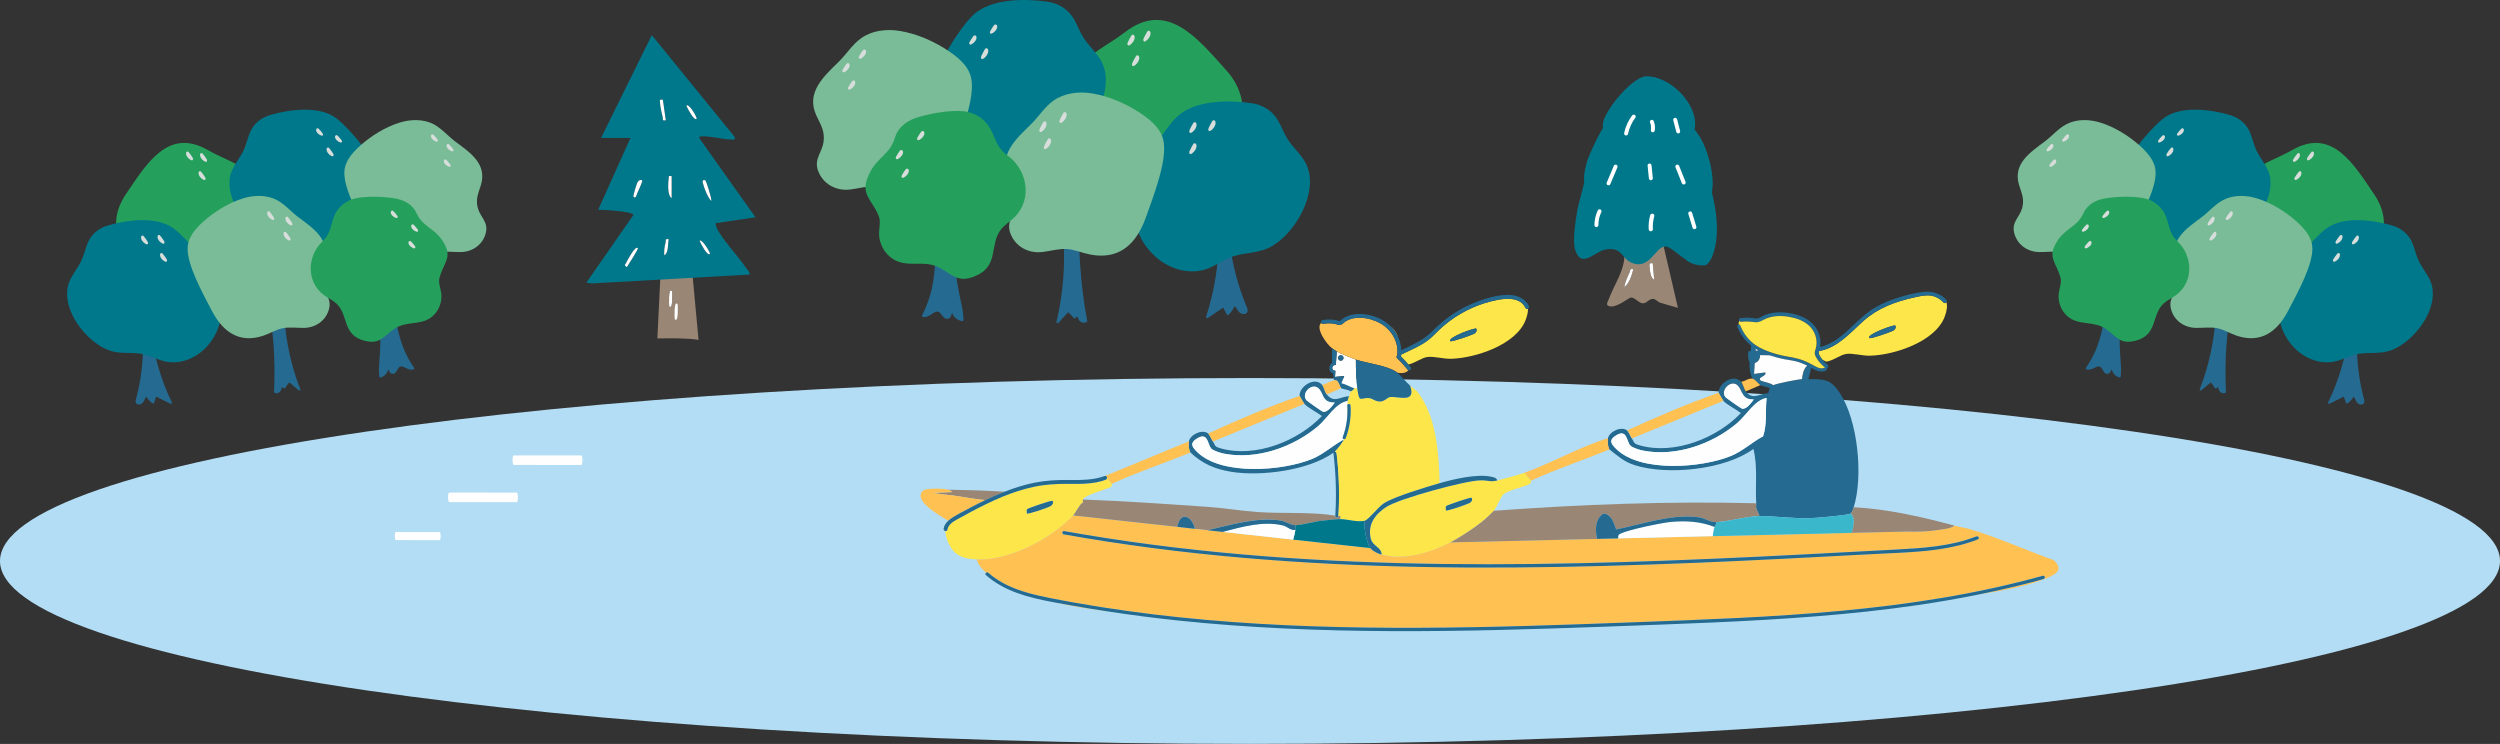 <svg width="820" height="244" viewBox="0 0 820 244" fill="none" xmlns="http://www.w3.org/2000/svg">
<rect x="0" y="0" width="820" height="244" fill="#333333" stroke="none"/>
<path d="M410 244C636.437 244 820 217.137 820 184C820 150.863 636.437 124 410 124C183.563 124 0 150.863 0 184C0 217.137 183.563 244 410 244Z" fill="#B3DDF4"/>
<g clip-path="url(#clip0_625_6500)">
<path d="M216.58 91.242L215.617 110.998C220.136 110.998 224.654 110.802 229.124 111.479L227.198 90.761L216.58 91.242ZM219.487 100.389C219.428 100.085 219.173 93.902 220.45 95.58C220.509 95.884 220.764 102.067 219.487 100.389Z" fill="#998675"/>
<path d="M247.788 71.251L229.468 45.469C229.34 44.527 229.488 44.811 230.195 44.743C232.395 44.507 236.845 45.636 239.34 45.744C239.782 45.763 241.481 46.068 241.039 45.008L213.791 11.522L197.151 45.243H206.797L196.188 68.846C197.573 68.719 207.76 69.327 207.75 70.534L192.328 92.704L194.037 92.969L245.852 90.055C245.98 89.181 245.234 88.661 244.792 87.984C242.454 84.451 236.373 77.944 235.028 74.617C234.831 74.126 234.664 73.743 234.763 73.194L247.788 71.261V71.251ZM205.599 87.631C204.548 86.845 205.049 86.885 205.461 86.06C205.746 85.501 208.32 80.466 209.213 81.379C209.479 81.654 206.051 86.865 205.599 87.631ZM208.958 63.547C208.811 63.87 208.506 65.401 207.77 64.499C207.612 64.312 208.801 60.337 209.086 59.807C209.489 59.071 210.176 58.846 210.657 59.209C210.844 59.346 209.164 63.085 208.948 63.547H208.958ZM217.347 38.344C217.023 37.156 216.59 35.046 216.502 33.859C216.423 32.838 216.148 32.544 217.416 32.711L218.378 39.453C217.003 39.679 217.573 39.168 217.347 38.344ZM217.897 83.783C217.779 82.351 217.926 80.986 218.309 79.603C218.535 78.778 217.956 78.258 219.341 78.494C218.987 80.044 219.38 82.861 217.897 83.793V83.783ZM220.303 64.989C218.84 64.086 219.144 59.984 219.341 58.473C219.449 57.59 219.174 57.697 220.303 57.756V64.98V64.989ZM228.505 38.972C227.661 39.846 225.293 35.145 225.136 34.644C226.05 33.79 228.78 38.687 228.505 38.972ZM232.837 83.293C231.993 84.156 229.635 79.475 229.468 78.965C230.215 78.229 233.142 82.989 232.837 83.293ZM233.319 65.951C232.081 64.665 230.883 61.584 230.509 59.847C230.313 58.914 231.138 58.954 231.393 59.209C231.698 59.513 233.466 65.019 233.328 65.951H233.319Z" fill="#00788C"/>
<path d="M205.461 86.06C205.048 86.885 204.547 86.845 205.598 87.63C206.05 86.865 209.478 81.654 209.213 81.379C208.319 80.466 205.746 85.501 205.461 86.06Z" fill="white"/>
<path d="M219.337 58.473C219.141 59.984 218.846 64.086 220.3 64.989V57.766C219.17 57.697 219.445 57.599 219.337 58.483V58.473Z" fill="white"/>
<path d="M230.508 59.847C230.881 61.584 232.08 64.665 233.318 65.951C233.455 65.019 231.687 59.513 231.382 59.209C231.137 58.954 230.302 58.914 230.498 59.847H230.508Z" fill="white"/>
<path d="M218.378 39.453L217.415 32.711C216.148 32.553 216.433 32.848 216.502 33.859C216.59 35.046 217.022 37.156 217.346 38.344C217.572 39.168 217.003 39.679 218.378 39.453Z" fill="white"/>
<path d="M209.084 59.807C208.8 60.337 207.611 64.312 207.768 64.499C208.505 65.392 208.8 63.87 208.957 63.547C209.173 63.085 210.853 59.346 210.666 59.209C210.175 58.846 209.497 59.071 209.094 59.807H209.084Z" fill="white"/>
<path d="M218.308 79.593C217.925 80.977 217.777 82.341 217.895 83.774C219.378 82.841 218.985 80.025 219.339 78.474C217.964 78.248 218.534 78.768 218.308 79.583V79.593Z" fill="white"/>
<path d="M225.125 34.644C225.292 35.145 227.659 39.846 228.494 38.972C228.769 38.687 226.029 33.79 225.125 34.644Z" fill="white"/>
<path d="M229.469 78.965C229.636 79.475 231.993 84.166 232.838 83.293C233.133 82.989 230.215 78.229 229.469 78.965Z" fill="white"/>
<path d="M219.486 100.389C220.763 102.067 220.497 95.884 220.448 95.58C219.171 93.902 219.437 100.085 219.486 100.389Z" fill="white"/>
<path d="M221.306 104.629C222.583 106.307 222.318 100.124 222.269 99.82C220.992 98.141 221.257 104.324 221.306 104.629Z" fill="white"/>
<path d="M541.33 83.43C538.138 85.874 535.879 85.236 532.814 82.959C533.069 88.602 529.445 93.225 527.706 98.083C527.48 98.721 526.675 99.81 527.441 100.261C529.71 101.586 534.169 97.602 534.994 97.582C536.271 97.543 537.539 99.496 538.904 99.496C540.191 99.496 540.918 97.926 542.283 98.043C543.108 98.112 543.727 99.025 544.513 99.28C546.428 99.908 548.442 100.369 550.367 100.978L545.495 80.034C544.935 79.397 541.969 82.949 541.34 83.43H541.33ZM532.824 94.157C533.01 92.597 533.865 90.693 534.552 89.289C534.896 88.582 534.444 88.072 535.741 88.317C535.25 90.271 534.464 92.852 532.824 94.157ZM541.114 88.062C541.026 87.032 540.711 86.07 542.077 86.365L542.558 91.723C541.448 91.252 541.202 89.122 541.104 88.062H541.114Z" fill="#998675"/>
<path d="M534.541 89.289C533.854 90.702 532.999 92.597 532.812 94.157C534.453 92.852 535.239 90.27 535.73 88.317C534.433 88.072 534.875 88.592 534.541 89.289Z" fill="white"/>
<path d="M541.116 88.062C541.215 89.132 541.45 91.252 542.57 91.723L542.089 86.365C540.723 86.07 541.028 87.032 541.126 88.062H541.116Z" fill="white"/>
<path d="M517.353 69.023C516.793 72.487 515.683 78.896 516.695 82.066C518.66 88.2 522.972 82.615 526.341 81.909C532.215 80.672 531.704 84.883 535.388 86.286C541.174 88.484 542.932 80.947 546.223 80.839C547.519 80.8 549.7 82.792 552.077 84.588C552.106 84.598 552.136 84.618 552.165 84.627C552.607 84.784 552.843 85.079 553.177 85.383C553.197 85.403 553.226 85.422 553.246 85.442C553.541 85.648 553.835 85.844 554.14 86.031C555.613 86.796 557.234 87.1 558.884 87.052C559.1 87.052 559.307 87.002 559.503 86.953C559.876 86.737 560.22 86.414 560.544 86.001C560.564 85.952 560.593 85.893 560.613 85.844C560.642 85.844 560.672 85.825 560.691 85.815C560.976 85.422 561.242 84.951 561.477 84.392C564.031 78.386 563.275 70.701 561.762 64.204C561.723 64.067 561.674 63.919 561.634 63.772C561.615 63.674 561.605 63.576 561.585 63.478C561.409 62.771 561.232 62.065 561.045 61.388C557.371 61.594 554.876 61.299 551.497 59.964C549.621 59.219 545.044 56.039 543.737 55.97C541.91 55.872 539.897 60.023 535.997 59.896C531.429 59.748 529.907 54.871 528.679 54.704C526.783 54.439 522.127 57.54 520.123 56.647C520.104 56.706 520.064 56.765 520.035 56.824C520.035 56.824 520.055 56.824 520.064 56.824C520.064 56.843 520.055 56.863 520.045 56.883C520.074 56.912 520.094 56.922 520.123 56.952C520.516 57.432 517.648 67.109 517.344 69.023H517.353Z" fill="#00788C"/>
<path d="M551.714 42.162C549.749 41.798 546.557 38.903 544.769 38.795C541.42 38.599 541.577 43.555 536.891 41.367C534.396 40.199 534.19 38.157 530.86 39.07C530.506 39.168 526.813 40.797 526.636 40.935C525.222 42.014 521.096 50.984 520.517 53.085C516.853 66.246 524.456 58.031 528.62 58.443C531.39 58.718 532.481 66.236 539.033 62.801C540.683 61.937 541.655 59.641 543.777 59.788C545.525 59.906 549.523 62.919 551.527 63.763C554.484 65.019 560.829 67.001 561.586 62.428C562.411 57.403 560.191 49.002 557.431 44.713C554.602 40.336 555.27 42.8 551.733 42.142L551.714 42.162Z" fill="#00788C"/>
<path d="M533.551 40.709C535.349 41.013 537.579 44.222 539.602 44.154C542.028 44.075 542.716 40.542 545.889 40.954C548.06 41.239 552.588 45.547 554.857 44.252C555.044 44.144 555.849 42.505 555.898 42.132C557.156 34.193 547.735 24.889 539.985 25.026C535.427 25.114 526.047 36.44 525.713 40.748C525.33 45.675 531.371 40.336 533.542 40.699L533.551 40.709Z" fill="#00788C"/>
<path d="M536.184 37.676C535.85 37.48 535.506 37.627 535.3 37.912C534.042 39.6 533.158 41.563 532.726 43.624C532.657 43.967 532.824 44.321 533.178 44.419C533.502 44.507 533.905 44.311 533.974 43.967C534.386 42.005 535.221 40.169 536.42 38.56C536.626 38.275 536.469 37.834 536.184 37.676Z" fill="white"/>
<path d="M542.439 39.777C542.371 39.61 542.302 39.482 542.145 39.394C542.007 39.315 541.801 39.276 541.644 39.325C541.339 39.423 541.054 39.786 541.192 40.12C541.28 40.336 541.359 40.562 541.418 40.788C541.447 40.905 541.477 41.013 541.496 41.131C541.496 41.18 541.516 41.219 541.516 41.268C541.516 41.288 541.516 41.308 541.516 41.327C541.536 41.553 541.545 41.779 541.536 42.005C541.536 42.122 541.526 42.24 541.516 42.358C541.516 42.368 541.516 42.387 541.516 42.407C541.516 42.397 541.516 42.397 541.516 42.377C541.516 42.446 541.496 42.515 541.486 42.574C541.428 42.907 541.575 43.29 541.938 43.369C542.253 43.437 542.665 43.27 542.734 42.917C542.93 41.867 542.852 40.768 542.439 39.767V39.777Z" fill="white"/>
<path d="M551.082 42.956C550.748 41.671 550.414 40.385 550.08 39.109C549.992 38.785 549.609 38.55 549.285 38.658C548.951 38.766 548.745 39.099 548.833 39.453C549.167 40.739 549.501 42.024 549.835 43.3C549.923 43.624 550.306 43.859 550.631 43.751C550.964 43.644 551.171 43.31 551.082 42.956Z" fill="white"/>
<path d="M530.241 54.086C529.966 53.929 529.495 53.997 529.357 54.321C528.581 56.157 527.815 57.982 527.039 59.817C526.902 60.141 526.941 60.514 527.275 60.7C527.55 60.858 528.021 60.789 528.159 60.465C528.935 58.63 529.701 56.804 530.477 54.969C530.615 54.645 530.575 54.272 530.241 54.086Z" fill="white"/>
<path d="M541.706 54.282C541.676 53.948 541.431 53.615 541.057 53.634C540.733 53.644 540.37 53.919 540.409 54.282C540.547 55.676 540.694 57.069 540.832 58.463C540.861 58.797 541.107 59.13 541.48 59.111C541.804 59.101 542.167 58.826 542.128 58.463C541.991 57.069 541.843 55.676 541.706 54.282Z" fill="white"/>
<path d="M552.882 59.7C552.184 57.953 551.487 56.206 550.78 54.459C550.652 54.135 550.347 53.909 549.984 54.007C549.679 54.096 549.404 54.478 549.532 54.802L551.634 60.043C551.762 60.367 552.066 60.593 552.43 60.494C552.734 60.406 553.009 60.023 552.882 59.7Z" fill="white"/>
<path d="M524.976 68.728C524.692 68.562 524.24 68.64 524.092 68.964C523.375 70.495 522.982 72.144 522.973 73.832C522.973 74.185 523.267 74.48 523.621 74.48C523.975 74.48 524.269 74.185 524.269 73.832C524.269 72.379 524.584 70.937 525.212 69.612C525.36 69.298 525.301 68.915 524.976 68.728Z" fill="white"/>
<path d="M542.118 70.093C541.755 70.014 541.382 70.201 541.274 70.574C540.851 72.065 540.674 73.636 540.773 75.176C540.792 75.53 541.067 75.873 541.46 75.863C541.814 75.844 542.167 75.559 542.148 75.176C542.059 73.714 542.197 72.33 542.6 70.937C542.698 70.593 542.482 70.181 542.118 70.093Z" fill="white"/>
<path d="M556.396 74.352L555.021 69.808C554.923 69.474 554.569 69.258 554.226 69.357C553.892 69.445 553.676 69.818 553.774 70.151C554.236 71.663 554.687 73.184 555.149 74.695C555.247 75.029 555.601 75.245 555.945 75.147C556.279 75.059 556.495 74.686 556.396 74.352Z" fill="white"/>
<path d="M695.571 118.486C695.433 116.769 695.335 115.041 695.276 113.324C695.178 109.85 695.276 106.376 695.551 102.911C695.708 100.938 695.934 98.966 696.229 97.003C696.258 96.817 696.14 96.581 695.914 96.601C694.834 96.689 693.999 95.825 692.958 95.698C692.231 95.609 691.376 95.806 691.072 96.561C690.924 96.924 691.425 97.219 691.602 96.915C691.023 100.144 690.482 103.382 689.834 106.591C689.176 109.85 688.292 113.039 686.848 116.042C686.072 117.662 685.168 119.212 684.156 120.685C684.068 120.822 684.137 121.057 684.284 121.116C685.149 121.48 685.974 121.136 686.76 120.763C687.536 120.39 688.616 119.772 689.264 120.665C689.805 121.411 690.178 122.795 691.396 122.608C691.838 122.539 692.123 122.206 692.309 121.823C692.398 121.656 692.486 121.303 692.653 121.116C692.909 122.402 693.881 123.472 695.178 123.815C695.335 123.855 695.541 123.756 695.571 123.58C695.806 121.882 695.698 120.184 695.571 118.476V118.486Z" fill="#246A91"/>
<path d="M730.329 112.666C730.526 109.987 730.801 107.308 731.164 104.648C731.341 103.343 731.537 102.038 731.763 100.742C731.911 99.869 732.058 98.819 731.046 98.426C730.123 98.073 728.993 97.906 728.001 97.975C727.058 98.043 726.213 98.406 725.683 99.211C725.457 99.555 726.027 99.869 726.243 99.525C726.41 99.26 726.636 99.074 726.881 98.936C726.881 106.572 725.791 114.197 723.62 121.519C723.001 123.609 722.294 125.68 721.499 127.712C721.371 128.045 721.832 128.192 722.039 128.016C723.06 127.152 724.092 126.288 725.113 125.435C725.634 125.994 726.096 126.593 726.459 127.27C726.538 127.417 726.764 127.476 726.901 127.378C727.127 127.221 727.353 127.074 727.579 126.917C727.638 127.505 727.775 128.094 728.198 128.516C728.659 128.987 729.376 129.164 729.966 128.83C730.064 128.781 730.133 128.663 730.123 128.556C729.858 123.266 729.917 117.956 730.31 112.666H730.329Z" fill="#246A91"/>
<path d="M775.19 130.096C775.013 129.39 774.836 128.683 774.679 127.977C774.365 126.583 774.1 125.18 773.884 123.776C772.999 118.123 772.852 112.343 773.442 106.65C773.51 105.973 773.756 105.129 773.569 104.462C773.432 103.961 773.009 103.628 772.518 103.5C772.165 103.412 771.84 103.431 771.536 103.52C771.369 103.353 770.986 103.431 770.966 103.745C770.966 103.755 770.966 103.775 770.966 103.785C770.426 104.138 769.984 104.697 769.611 105.218C769.375 105.551 769.935 105.865 770.171 105.532C770.367 105.257 770.613 104.933 770.897 104.648C770.367 111.93 768.795 119.134 766.212 125.974C765.446 128.016 764.581 130.018 763.629 131.991C763.491 132.285 763.786 132.56 764.08 132.422C765.652 131.647 767.214 130.872 768.786 130.096C769.011 130.774 769.247 131.441 769.473 132.118C769.542 132.305 769.768 132.432 769.945 132.305C770.799 131.745 771.487 130.999 771.988 130.126C772.607 130.754 772.675 131.814 773.432 132.354C774.08 132.815 775.2 132.923 775.465 131.981C775.642 131.382 775.328 130.685 775.18 130.116L775.19 130.096Z" fill="#246A91"/>
<path d="M781.762 71.221C781.399 68.719 780.387 66.157 778.619 63.566C771.998 53.85 764.896 41.671 751.763 49.257C746.881 52.074 740.251 54.007 736.567 58.365C729.564 66.658 731.774 75.569 738.296 83.283C742.628 88.406 747.864 94.765 754.681 96.473C762.284 98.377 769.71 92.292 774.896 87.326C779.906 82.537 782.607 77.041 781.772 71.231L781.762 71.221Z" fill="#25A05C"/>
<path d="M744.718 59.12C744.63 58.09 744.394 57.079 743.992 56.107C742.99 53.673 741.172 51.642 740.062 49.247C739.218 47.422 738.805 45.42 738.049 43.555C736.811 40.532 734.346 38.56 731.232 37.676C725.102 35.92 715.82 34.663 710.24 38.403C708.649 39.472 707.303 40.856 705.967 42.23C697.451 51.014 688.807 65.411 698.443 76.904C701.675 80.761 706.802 83.273 711.891 82.458C714.916 81.978 717.421 80.299 720.486 79.809C723.924 79.259 727.411 79.916 730.78 78.758C737.685 76.383 745.406 67.04 744.699 59.111L744.718 59.12Z" fill="#00788C"/>
<path d="M797.953 95.354C797.864 94.324 797.629 93.313 797.226 92.341C796.224 89.907 794.407 87.876 793.297 85.481C792.452 83.656 792.039 81.654 791.283 79.789C790.045 76.766 787.58 74.794 784.466 73.91C778.337 72.154 769.054 70.897 763.475 74.637C761.883 75.706 760.538 77.09 759.202 78.464C750.686 87.248 742.041 101.645 751.678 113.137C754.909 116.994 760.037 119.507 765.125 118.692C768.15 118.211 770.655 116.533 773.72 116.042C777.158 115.493 780.645 116.15 784.014 114.992C790.92 112.617 798.64 103.274 797.933 95.344L797.953 95.354Z" fill="#00788C"/>
<path d="M758.442 80.898C758.216 78.317 756.723 75.716 753.246 72.625C749.562 69.356 744.975 66.501 740.25 65.058C736.616 63.949 732.51 63.861 729.141 65.637C726.449 67.06 724.475 69.514 722.029 71.329C717.285 74.862 711.538 78.641 713.67 85.56C714.544 88.386 715.468 90.172 714.682 93.107C713.896 96.041 711.234 97.592 712.03 101.125C712.904 104.982 716.263 107.426 720.133 107.543C722.501 107.612 724.907 107.18 727.235 107.651C729.455 108.103 731.43 109.359 733.571 110.085C741.616 112.814 747.028 108.731 750.614 101.753C753.246 96.64 758.933 86.629 758.432 80.878L758.442 80.898Z" fill="#79BC97"/>
<path d="M707.032 56.029C706.806 53.448 705.313 50.847 701.836 47.756C698.152 44.487 693.565 41.632 688.84 40.189C685.206 39.08 681.1 38.992 677.731 40.768C675.039 42.191 673.065 44.645 670.619 46.46C665.875 49.993 660.128 53.772 662.26 60.691C663.134 63.517 664.057 65.303 663.272 68.238C662.486 71.172 659.824 72.723 660.619 76.256C661.494 80.113 664.853 82.557 668.723 82.674C671.091 82.743 673.497 82.311 675.825 82.782C678.045 83.234 680.019 84.49 682.161 85.216C690.206 87.945 695.618 83.862 699.203 76.884C701.836 71.771 707.523 61.76 707.022 56.009L707.032 56.029Z" fill="#79BC97"/>
<path d="M718.083 87.905C718.034 84.755 716.707 81.575 714.311 79.269C710.873 75.962 711.776 73.115 709.743 69.592C708.476 67.404 706.148 65.755 703.722 65.136C700.019 64.194 693.427 64.44 689.724 65.225C687.102 65.784 684.548 67.325 683.457 69.769C681.424 74.323 677.868 74.686 675.167 78.503C671.061 84.313 674.45 85.785 675.845 91.134C676.257 92.724 675.54 94.363 675.295 95.992C674.862 98.829 675.972 101.861 678.143 103.745C681.876 106.984 686.797 105.031 690.854 107.995C694.253 110.468 695.471 113 700.313 111.793C707.906 109.899 705.5 103.431 709.665 99.555C710.853 98.456 712.376 97.788 713.682 96.836C716.747 94.608 718.142 91.262 718.083 87.895V87.905Z" fill="#25A05C"/>
<path d="M678.646 44.438C678.577 44.154 678.332 44.016 678.096 44.075C678.047 44.056 677.988 44.056 677.939 44.095C677.91 44.124 677.88 44.164 677.841 44.193C677.713 44.291 677.595 44.419 677.487 44.556C677.192 44.87 676.908 45.194 676.652 45.557C676.554 45.685 676.436 45.832 676.387 45.999C676.348 46.175 676.407 46.352 676.544 46.431C676.77 46.558 677.084 46.401 677.3 46.293C677.546 46.166 677.782 46.019 677.998 45.822C678.194 45.646 678.391 45.449 678.518 45.184C678.627 44.968 678.695 44.694 678.636 44.458L678.646 44.438Z" fill="#D7DDDA"/>
<path d="M673.513 47.608C673.445 47.324 673.199 47.187 672.963 47.245C672.914 47.226 672.855 47.226 672.806 47.265C672.777 47.294 672.747 47.334 672.708 47.363C672.58 47.461 672.462 47.589 672.354 47.726C672.06 48.04 671.775 48.364 671.519 48.727C671.421 48.855 671.303 49.002 671.254 49.169C671.215 49.346 671.274 49.522 671.411 49.601C671.637 49.728 671.952 49.571 672.168 49.463C672.413 49.336 672.649 49.189 672.865 48.992C673.062 48.816 673.258 48.619 673.386 48.354C673.494 48.138 673.563 47.864 673.504 47.628L673.513 47.608Z" fill="#D7DDDA"/>
<path d="M674.427 52.673C674.359 52.388 674.113 52.251 673.877 52.309C673.828 52.29 673.769 52.29 673.72 52.329C673.691 52.358 673.661 52.398 673.622 52.427C673.494 52.525 673.376 52.653 673.268 52.79C672.974 53.104 672.689 53.428 672.433 53.791C672.335 53.919 672.217 54.066 672.168 54.233C672.129 54.41 672.188 54.586 672.325 54.665C672.551 54.792 672.866 54.635 673.082 54.527C673.327 54.4 673.563 54.253 673.779 54.056C673.976 53.88 674.172 53.683 674.3 53.418C674.408 53.203 674.477 52.928 674.418 52.692L674.427 52.673Z" fill="#D7DDDA"/>
<path d="M691.826 69.474C691.757 69.19 691.512 69.052 691.276 69.111C691.227 69.092 691.168 69.092 691.119 69.131C691.089 69.16 691.06 69.2 691.02 69.229C690.893 69.327 690.775 69.455 690.667 69.592C690.372 69.906 690.087 70.23 689.832 70.593C689.734 70.721 689.616 70.868 689.567 71.035C689.527 71.211 689.586 71.388 689.724 71.467C689.95 71.594 690.264 71.437 690.48 71.329C690.726 71.202 690.961 71.054 691.178 70.858C691.374 70.681 691.571 70.485 691.698 70.22C691.806 70.004 691.875 69.73 691.816 69.494L691.826 69.474Z" fill="#D7DDDA"/>
<path d="M686.021 79.426C685.952 79.141 685.707 79.004 685.471 79.063C685.422 79.043 685.363 79.043 685.314 79.082C685.285 79.112 685.255 79.151 685.216 79.18C685.088 79.279 684.97 79.406 684.862 79.544C684.567 79.858 684.283 80.182 684.027 80.545C683.929 80.672 683.811 80.82 683.762 80.986C683.723 81.163 683.782 81.34 683.919 81.418C684.145 81.546 684.459 81.389 684.675 81.281C684.921 81.153 685.157 81.006 685.373 80.81C685.569 80.633 685.766 80.437 685.893 80.172C686.002 79.956 686.07 79.681 686.011 79.445L686.021 79.426Z" fill="#D7DDDA"/>
<path d="M685.115 73.979C685.046 73.695 684.801 73.557 684.565 73.616C684.516 73.596 684.457 73.596 684.408 73.636C684.378 73.665 684.349 73.704 684.309 73.734C684.182 73.832 684.064 73.96 683.956 74.097C683.661 74.411 683.376 74.735 683.121 75.098C683.023 75.225 682.905 75.373 682.856 75.54C682.816 75.716 682.875 75.893 683.013 75.971C683.239 76.099 683.553 75.942 683.769 75.834C684.015 75.706 684.25 75.559 684.467 75.363C684.663 75.186 684.86 74.99 684.987 74.725C685.095 74.509 685.164 74.234 685.105 73.999L685.115 73.979Z" fill="#D7DDDA"/>
<path d="M710.095 44.713C710.027 44.429 709.781 44.291 709.545 44.35C709.496 44.331 709.437 44.331 709.388 44.37C709.359 44.399 709.329 44.438 709.29 44.468C709.162 44.566 709.044 44.694 708.936 44.831C708.642 45.145 708.357 45.469 708.101 45.832C708.003 45.96 707.885 46.107 707.836 46.274C707.797 46.45 707.856 46.627 707.993 46.706C708.219 46.833 708.534 46.676 708.75 46.568C708.995 46.441 709.231 46.293 709.447 46.097C709.644 45.92 709.84 45.724 709.968 45.459C710.076 45.243 710.145 44.968 710.086 44.733L710.095 44.713Z" fill="#D7DDDA"/>
<path d="M716.302 42.466C716.234 42.181 715.988 42.044 715.752 42.103C715.703 42.083 715.644 42.083 715.595 42.122C715.566 42.152 715.536 42.191 715.497 42.22C715.369 42.319 715.251 42.446 715.143 42.584C714.849 42.898 714.564 43.221 714.308 43.585C714.21 43.712 714.092 43.859 714.043 44.026C714.004 44.203 714.063 44.38 714.2 44.458C714.426 44.586 714.741 44.429 714.957 44.321C715.202 44.193 715.438 44.046 715.654 43.85C715.851 43.673 716.047 43.477 716.175 43.212C716.283 42.996 716.352 42.721 716.293 42.485L716.302 42.466Z" fill="#D7DDDA"/>
<path d="M712.865 48.825C712.806 48.482 712.561 48.325 712.325 48.403C712.276 48.374 712.217 48.374 712.168 48.423C712.138 48.462 712.099 48.502 712.069 48.541C711.942 48.659 711.814 48.816 711.706 48.982C711.402 49.355 711.117 49.748 710.851 50.18C710.753 50.337 710.626 50.504 710.586 50.71C710.537 50.916 710.606 51.132 710.734 51.22C710.959 51.367 711.274 51.171 711.49 51.043C711.745 50.896 711.981 50.71 712.197 50.474C712.394 50.258 712.6 50.023 712.728 49.709C712.836 49.453 712.914 49.13 712.865 48.835V48.825Z" fill="#D7DDDA"/>
<path d="M732.342 69.73C732.283 69.386 732.037 69.229 731.801 69.307C731.752 69.278 731.693 69.278 731.644 69.327C731.615 69.366 731.575 69.406 731.546 69.445C731.418 69.563 731.291 69.72 731.183 69.886C730.878 70.259 730.593 70.652 730.328 71.084C730.23 71.241 730.102 71.408 730.063 71.614C730.014 71.82 730.082 72.036 730.21 72.124C730.436 72.271 730.75 72.075 730.966 71.947C731.222 71.8 731.458 71.614 731.674 71.378C731.87 71.162 732.076 70.927 732.204 70.613C732.312 70.358 732.391 70.034 732.342 69.739V69.73Z" fill="#D7DDDA"/>
<path d="M758.967 50.15C758.908 49.807 758.662 49.65 758.426 49.728C758.377 49.699 758.318 49.699 758.269 49.748C758.24 49.787 758.201 49.827 758.171 49.866C758.043 49.983 757.916 50.141 757.808 50.307C757.503 50.68 757.218 51.073 756.953 51.505C756.855 51.662 756.727 51.829 756.688 52.035C756.639 52.241 756.707 52.457 756.835 52.545C757.061 52.692 757.375 52.496 757.591 52.368C757.847 52.221 758.083 52.035 758.299 51.799C758.495 51.583 758.701 51.348 758.829 51.034C758.937 50.779 759.016 50.455 758.967 50.16V50.15Z" fill="#D7DDDA"/>
<path d="M773.717 77.709C773.658 77.365 773.412 77.208 773.176 77.287C773.127 77.257 773.068 77.257 773.019 77.306C772.99 77.345 772.95 77.385 772.921 77.424C772.793 77.542 772.666 77.699 772.558 77.865C772.253 78.238 771.968 78.631 771.703 79.063C771.605 79.22 771.477 79.387 771.438 79.593C771.389 79.799 771.457 80.015 771.585 80.103C771.811 80.25 772.125 80.054 772.341 79.927C772.597 79.779 772.833 79.593 773.049 79.357C773.245 79.141 773.451 78.906 773.579 78.592C773.687 78.337 773.766 78.013 773.717 77.718V77.709Z" fill="#D7DDDA"/>
<path d="M767.498 83.43C767.439 83.087 767.193 82.93 766.958 83.008C766.909 82.979 766.85 82.979 766.801 83.028C766.771 83.067 766.732 83.106 766.702 83.145C766.575 83.263 766.447 83.42 766.339 83.587C766.034 83.96 765.749 84.353 765.484 84.784C765.386 84.941 765.258 85.108 765.219 85.314C765.17 85.52 765.239 85.736 765.366 85.825C765.592 85.972 765.907 85.776 766.123 85.648C766.378 85.501 766.614 85.314 766.83 85.079C767.026 84.863 767.233 84.627 767.36 84.313C767.468 84.058 767.547 83.734 767.498 83.44V83.43Z" fill="#D7DDDA"/>
<path d="M768.326 77.512C768.267 77.169 768.022 77.012 767.786 77.09C767.737 77.061 767.678 77.061 767.629 77.11C767.599 77.149 767.56 77.188 767.53 77.228C767.403 77.345 767.275 77.502 767.167 77.669C766.862 78.042 766.578 78.435 766.312 78.867C766.214 79.023 766.086 79.19 766.047 79.397C765.998 79.603 766.067 79.819 766.195 79.907C766.42 80.054 766.735 79.858 766.951 79.73C767.206 79.583 767.442 79.397 767.658 79.161C767.855 78.945 768.061 78.71 768.189 78.395C768.297 78.14 768.375 77.816 768.326 77.522V77.512Z" fill="#D7DDDA"/>
<path d="M754.857 56.598C754.798 56.255 754.553 56.098 754.317 56.176C754.268 56.147 754.209 56.147 754.16 56.196C754.13 56.235 754.091 56.274 754.062 56.314C753.934 56.431 753.806 56.588 753.698 56.755C753.394 57.128 753.109 57.521 752.844 57.953C752.745 58.11 752.618 58.276 752.578 58.483C752.529 58.689 752.598 58.905 752.726 58.993C752.952 59.14 753.266 58.944 753.482 58.816C753.738 58.669 753.973 58.483 754.189 58.247C754.386 58.031 754.592 57.796 754.72 57.481C754.828 57.226 754.906 56.903 754.857 56.608V56.598Z" fill="#D7DDDA"/>
<path d="M754.369 50.651C754.31 50.307 754.065 50.15 753.829 50.229C753.78 50.199 753.721 50.199 753.672 50.248C753.642 50.288 753.603 50.327 753.573 50.366C753.446 50.484 753.318 50.641 753.21 50.808C752.905 51.181 752.621 51.573 752.355 52.005C752.257 52.162 752.129 52.329 752.09 52.535C752.041 52.741 752.11 52.957 752.237 53.045C752.463 53.193 752.778 52.996 752.994 52.869C753.249 52.722 753.485 52.535 753.701 52.3C753.898 52.084 754.104 51.848 754.232 51.534C754.34 51.279 754.418 50.955 754.369 50.661V50.651Z" fill="#D7DDDA"/>
<path d="M726.982 76.462C726.923 76.118 726.678 75.962 726.442 76.04C726.393 76.01 726.334 76.01 726.285 76.06C726.255 76.099 726.216 76.138 726.187 76.177C726.059 76.295 725.931 76.452 725.823 76.619C725.519 76.992 725.234 77.385 724.969 77.816C724.87 77.973 724.743 78.14 724.703 78.346C724.654 78.552 724.723 78.768 724.851 78.857C725.077 79.004 725.391 78.808 725.607 78.68C725.862 78.533 726.098 78.346 726.314 78.111C726.511 77.895 726.717 77.659 726.845 77.345C726.953 77.09 727.031 76.766 726.982 76.472V76.462Z" fill="#D7DDDA"/>
<path d="M726.373 71.506C726.314 71.162 726.068 71.005 725.833 71.084C725.784 71.054 725.725 71.054 725.676 71.103C725.646 71.143 725.607 71.182 725.577 71.221C725.45 71.339 725.322 71.496 725.214 71.663C724.909 72.036 724.625 72.428 724.359 72.86C724.261 73.017 724.133 73.184 724.094 73.39C724.045 73.596 724.114 73.812 724.241 73.9C724.467 74.048 724.782 73.851 724.998 73.724C725.253 73.577 725.489 73.39 725.705 73.155C725.901 72.939 726.108 72.703 726.235 72.389C726.343 72.134 726.422 71.81 726.373 71.516V71.506Z" fill="#D7DDDA"/>
<path d="M315.21 99.123C314.787 97.17 314.385 95.207 314.06 93.225C313.392 89.25 312.95 85.236 312.734 81.212C312.607 78.916 312.558 76.609 312.577 74.303C312.577 74.077 312.41 73.832 312.155 73.891C310.927 74.165 309.827 73.302 308.609 73.322C307.754 73.331 306.801 73.704 306.575 74.607C306.467 75.039 307.076 75.304 307.243 74.931C307.086 78.729 306.978 82.537 306.742 86.335C306.497 90.182 305.986 94 304.807 97.68C304.179 99.663 303.383 101.586 302.44 103.441C302.352 103.608 302.47 103.873 302.656 103.922C303.697 104.197 304.601 103.677 305.446 103.117C306.281 102.568 307.42 101.684 308.314 102.617C309.061 103.382 309.699 104.923 311.064 104.521C311.565 104.373 311.831 103.942 311.998 103.48C312.066 103.274 312.125 102.852 312.283 102.607C312.783 104.05 314.07 105.129 315.612 105.306C315.799 105.325 316.025 105.178 316.025 104.972C316.025 102.98 315.632 101.046 315.21 99.103V99.123Z" fill="#246A91"/>
<path d="M354.266 86.944C354.069 83.832 353.961 80.712 353.961 77.591C353.961 76.06 353.981 74.529 354.03 72.998C354.059 71.967 354.069 70.74 352.841 70.446C351.721 70.181 350.395 70.171 349.276 70.407C348.205 70.632 347.282 71.182 346.81 72.193C346.604 72.625 347.301 72.89 347.507 72.458C347.665 72.134 347.881 71.879 348.146 71.673C349.354 80.456 349.305 89.397 347.969 98.161C347.586 100.664 347.095 103.156 346.515 105.62C346.417 106.022 346.977 106.12 347.193 105.875C348.234 104.717 349.285 103.569 350.327 102.411C351.014 102.97 351.633 103.588 352.173 104.305C352.291 104.462 352.556 104.491 352.694 104.364C352.93 104.158 353.165 103.942 353.401 103.736C353.558 104.403 353.814 105.051 354.374 105.482C354.983 105.954 355.837 106.042 356.466 105.571C356.564 105.492 356.623 105.355 356.603 105.227C355.464 99.182 354.698 93.067 354.305 86.924L354.266 86.944Z" fill="#246A91"/>
<path d="M408.623 99.908C408.298 99.133 407.994 98.348 407.699 97.553C407.12 96.002 406.599 94.432 406.118 92.842C404.202 86.472 403.122 79.858 402.896 73.214C402.866 72.419 403.014 71.418 402.69 70.672C402.444 70.122 401.914 69.798 401.334 69.73C400.912 69.68 400.538 69.759 400.204 69.906C399.988 69.739 399.566 69.887 399.586 70.26C399.586 70.279 399.586 70.289 399.586 70.309C399.016 70.799 398.593 71.506 398.25 72.163C398.024 72.585 398.731 72.85 398.947 72.428C399.124 72.085 399.36 71.663 399.635 71.3C400.185 79.76 399.507 88.298 397.621 96.561C397.061 99.035 396.383 101.478 395.607 103.883C395.489 104.246 395.882 104.521 396.187 104.305C397.867 103.166 399.546 102.028 401.226 100.88C401.599 101.616 401.973 102.362 402.346 103.098C402.454 103.304 402.729 103.412 402.925 103.245C403.819 102.47 404.487 101.508 404.929 100.418C405.744 101.037 405.99 102.254 406.943 102.754C407.758 103.176 409.065 103.127 409.222 102.008C409.33 101.292 408.858 100.546 408.603 99.908H408.623Z" fill="#246A91"/>
<path d="M406.867 31.16C406.061 28.333 404.49 25.546 402.044 22.847C392.889 12.719 382.801 -0.167 368.892 10.629C363.725 14.633 356.397 17.911 352.861 23.495C346.123 34.143 350.062 44.036 358.784 51.887C364.57 57.089 371.603 63.586 379.707 64.469C388.754 65.46 396.327 57.285 401.513 50.759C406.513 44.458 408.753 37.706 406.877 31.16H406.867Z" fill="#25A05C"/>
<path d="M362.357 23.083C362.092 21.905 361.659 20.786 361.05 19.736C359.508 17.086 357.102 15.045 355.451 12.464C354.194 10.491 353.398 8.264 352.229 6.232C350.334 2.954 347.181 1.08 343.468 0.55C336.14 -0.501 325.266 -0.491 319.441 4.701C317.781 6.183 316.455 7.989 315.139 9.775C306.74 21.218 299.069 39.149 311.976 50.847C316.308 54.773 322.604 56.853 328.321 55.116C331.72 54.086 334.342 51.76 337.79 50.71C341.65 49.542 345.776 49.738 349.459 47.883C357.023 44.066 364.429 32.102 362.367 23.083H362.357Z" fill="#00788C"/>
<path d="M429.31 56.363C429.045 55.185 428.612 54.066 428.003 53.016C426.461 50.366 424.055 48.325 422.404 45.744C421.147 43.771 420.352 41.543 419.183 39.512C417.287 36.234 414.134 34.359 410.421 33.829C403.093 32.779 392.219 32.789 386.394 37.981C384.734 39.463 383.408 41.269 382.092 43.055C373.693 54.498 366.022 72.428 378.929 84.127C383.261 88.052 389.557 90.133 395.274 88.396C398.673 87.365 401.295 85.04 404.743 83.99C408.603 82.822 412.729 83.018 416.413 81.163C423.976 77.345 431.383 65.382 429.32 56.363H429.31Z" fill="#00788C"/>
<path d="M381.582 45.969C380.915 43.035 378.783 40.287 374.294 37.274C369.54 34.094 363.813 31.533 358.155 30.63C353.794 29.923 349.059 30.483 345.474 33.054C342.606 35.115 340.72 38.246 338.195 40.719C333.303 45.528 327.292 50.778 330.838 58.404C332.292 61.525 333.637 63.429 333.195 66.933C332.753 70.436 329.934 72.635 331.417 76.57C333.028 80.869 337.282 83.155 341.751 82.674C344.492 82.38 347.193 81.497 349.933 81.683C352.556 81.86 355.022 82.988 357.605 83.489C367.29 85.363 372.86 79.809 375.885 71.211C378.095 64.911 383.066 52.496 381.582 45.969Z" fill="#79BC97"/>
<path d="M318.52 25.477C317.852 22.543 315.72 19.795 311.231 16.782C306.477 13.602 300.751 11.041 295.093 10.138C290.731 9.431 285.997 9.991 282.411 12.562C279.543 14.623 277.657 17.754 275.133 20.227C270.241 25.036 264.229 30.286 267.775 37.912C269.229 41.033 270.575 42.937 270.133 46.441C269.681 50.023 266.872 52.142 268.355 56.078C269.966 60.377 274.219 62.663 278.689 62.182C281.429 61.888 284.13 61.005 286.871 61.191C289.494 61.368 291.959 62.496 294.543 62.997C304.228 64.871 309.797 59.317 312.823 50.719C315.033 44.419 320.003 32.004 318.52 25.477Z" fill="#79BC97"/>
<path d="M336.26 60.396C335.7 56.775 333.676 53.33 330.553 51.063C326.073 47.805 326.663 44.389 323.775 40.66C321.977 38.334 319.04 36.823 316.143 36.489C311.732 35.989 304.198 37.313 300.063 38.805C297.135 39.865 294.444 42.034 293.58 45.017C291.969 50.572 287.931 51.554 285.427 56.373C281.615 63.704 285.761 64.862 288.207 70.79C288.933 72.556 288.364 74.558 288.334 76.462C288.285 79.799 290.043 83.106 292.833 84.922C297.636 88.052 302.98 85.04 308.127 87.797C312.43 90.104 314.237 92.832 319.6 90.673C328.038 87.297 324.246 80.24 328.431 75.127C329.619 73.675 331.27 72.664 332.625 71.368C335.798 68.316 336.869 64.253 336.269 60.386L336.26 60.396Z" fill="#25A05C"/>
<path d="M284.032 16.625C283.904 16.301 283.609 16.183 283.344 16.291C283.285 16.272 283.217 16.282 283.167 16.34C283.138 16.38 283.108 16.429 283.069 16.468C282.932 16.596 282.824 16.772 282.716 16.939C282.431 17.351 282.146 17.764 281.91 18.225C281.822 18.392 281.704 18.568 281.674 18.774C281.655 18.98 281.753 19.177 281.92 19.245C282.195 19.354 282.529 19.118 282.765 18.961C283.03 18.784 283.275 18.568 283.492 18.303C283.688 18.068 283.885 17.803 283.993 17.489C284.081 17.224 284.12 16.9 284.012 16.625H284.032Z" fill="#D7DDDA"/>
<path d="M278.641 21.081C278.514 20.757 278.219 20.639 277.954 20.747C277.895 20.727 277.826 20.737 277.777 20.796C277.747 20.835 277.718 20.884 277.679 20.924C277.541 21.051 277.433 21.228 277.325 21.395C277.04 21.807 276.755 22.219 276.519 22.68C276.431 22.847 276.313 23.024 276.284 23.23C276.264 23.436 276.362 23.633 276.529 23.701C276.804 23.809 277.138 23.574 277.374 23.417C277.639 23.24 277.885 23.024 278.101 22.759C278.297 22.523 278.494 22.259 278.602 21.945C278.69 21.68 278.73 21.356 278.622 21.081H278.641Z" fill="#D7DDDA"/>
<path d="M280.497 26.763C280.369 26.439 280.074 26.322 279.809 26.43C279.75 26.41 279.681 26.42 279.632 26.479C279.603 26.518 279.573 26.567 279.534 26.606C279.397 26.734 279.288 26.91 279.18 27.077C278.896 27.489 278.611 27.902 278.375 28.363C278.287 28.53 278.169 28.706 278.139 28.913C278.12 29.119 278.218 29.315 278.385 29.384C278.66 29.491 278.994 29.256 279.23 29.099C279.495 28.922 279.74 28.706 279.956 28.441C280.153 28.206 280.349 27.941 280.457 27.627C280.546 27.362 280.585 27.038 280.477 26.763H280.497Z" fill="#D7DDDA"/>
<path d="M303.157 43.339C303.029 43.015 302.734 42.898 302.469 43.005C302.41 42.986 302.342 42.996 302.292 43.055C302.263 43.094 302.233 43.143 302.194 43.182C302.057 43.31 301.949 43.486 301.841 43.653C301.556 44.066 301.271 44.478 301.035 44.939C300.947 45.106 300.829 45.282 300.799 45.489C300.78 45.695 300.878 45.891 301.045 45.96C301.32 46.068 301.654 45.832 301.89 45.675C302.155 45.498 302.4 45.282 302.617 45.017C302.813 44.782 303.01 44.517 303.118 44.203C303.206 43.938 303.245 43.614 303.137 43.339H303.157Z" fill="#D7DDDA"/>
<path d="M298.047 55.695C297.92 55.371 297.625 55.254 297.36 55.362C297.301 55.342 297.232 55.352 297.183 55.411C297.154 55.45 297.124 55.499 297.085 55.538C296.947 55.666 296.839 55.843 296.731 56.009C296.446 56.422 296.161 56.834 295.926 57.295C295.837 57.462 295.719 57.639 295.69 57.845C295.67 58.051 295.769 58.247 295.936 58.316C296.211 58.424 296.545 58.188 296.78 58.031C297.046 57.854 297.291 57.639 297.507 57.373C297.704 57.138 297.9 56.873 298.008 56.559C298.097 56.294 298.136 55.97 298.028 55.695H298.047Z" fill="#D7DDDA"/>
<path d="M296.157 49.581C296.029 49.257 295.734 49.139 295.469 49.247C295.41 49.228 295.342 49.238 295.292 49.296C295.263 49.336 295.233 49.385 295.194 49.424C295.057 49.552 294.949 49.728 294.841 49.895C294.556 50.307 294.271 50.719 294.035 51.181C293.947 51.348 293.829 51.524 293.799 51.73C293.78 51.936 293.878 52.133 294.045 52.201C294.32 52.309 294.654 52.074 294.89 51.917C295.155 51.74 295.4 51.524 295.617 51.259C295.813 51.024 296.009 50.759 296.118 50.445C296.206 50.18 296.245 49.856 296.137 49.581H296.157Z" fill="#D7DDDA"/>
<path d="M320.258 11.983C320.131 11.659 319.836 11.541 319.571 11.649C319.512 11.63 319.443 11.639 319.394 11.698C319.365 11.738 319.335 11.787 319.296 11.826C319.158 11.954 319.05 12.13 318.942 12.297C318.657 12.709 318.372 13.121 318.137 13.583C318.048 13.75 317.93 13.926 317.901 14.132C317.881 14.338 317.98 14.535 318.146 14.603C318.422 14.711 318.756 14.476 318.991 14.319C319.256 14.142 319.502 13.926 319.718 13.661C319.915 13.426 320.111 13.161 320.219 12.847C320.308 12.582 320.347 12.258 320.239 11.983H320.258Z" fill="#D7DDDA"/>
<path d="M327.04 8.411C326.912 8.087 326.617 7.969 326.352 8.077C326.293 8.057 326.224 8.067 326.175 8.126C326.146 8.165 326.116 8.214 326.077 8.254C325.939 8.381 325.831 8.558 325.723 8.725C325.439 9.137 325.154 9.549 324.918 10.011C324.83 10.177 324.712 10.354 324.682 10.56C324.663 10.766 324.761 10.962 324.928 11.031C325.203 11.139 325.537 10.904 325.772 10.746C326.038 10.57 326.283 10.354 326.499 10.089C326.696 9.853 326.892 9.588 327 9.274C327.089 9.009 327.128 8.686 327.02 8.411H327.04Z" fill="#D7DDDA"/>
<path d="M324.088 16.272C323.96 15.889 323.656 15.752 323.391 15.87C323.332 15.85 323.263 15.86 323.214 15.919C323.184 15.968 323.155 16.017 323.125 16.066C322.988 16.223 322.88 16.419 322.782 16.625C322.497 17.106 322.222 17.607 321.986 18.137C321.898 18.333 321.78 18.549 321.76 18.784C321.74 19.03 321.849 19.265 322.006 19.344C322.291 19.481 322.615 19.197 322.85 19.02C323.116 18.804 323.361 18.559 323.577 18.244C323.774 17.97 323.97 17.656 324.068 17.283C324.157 16.969 324.196 16.586 324.088 16.262V16.272Z" fill="#D7DDDA"/>
<path d="M349.799 37.235C349.671 36.852 349.367 36.715 349.102 36.833C349.043 36.813 348.974 36.823 348.925 36.882C348.895 36.931 348.866 36.98 348.836 37.029C348.699 37.186 348.591 37.382 348.493 37.588C348.208 38.069 347.933 38.57 347.697 39.1C347.609 39.296 347.491 39.512 347.471 39.747C347.451 39.993 347.559 40.228 347.717 40.307C348.001 40.444 348.326 40.16 348.561 39.983C348.827 39.767 349.072 39.522 349.288 39.208C349.485 38.933 349.681 38.619 349.779 38.246C349.868 37.932 349.907 37.549 349.799 37.225V37.235Z" fill="#D7DDDA"/>
<path d="M377.319 10.521C377.191 10.138 376.886 10.001 376.621 10.118C376.562 10.099 376.493 10.109 376.444 10.168C376.415 10.216 376.385 10.266 376.356 10.315C376.218 10.472 376.11 10.668 376.012 10.874C375.727 11.355 375.452 11.855 375.217 12.386C375.128 12.582 375.01 12.798 374.991 13.033C374.971 13.279 375.079 13.514 375.236 13.593C375.521 13.73 375.845 13.445 376.081 13.269C376.346 13.053 376.592 12.807 376.808 12.493C377.004 12.219 377.201 11.905 377.299 11.532C377.387 11.218 377.427 10.835 377.319 10.511V10.521Z" fill="#D7DDDA"/>
<path d="M398.647 39.885C398.519 39.502 398.215 39.364 397.949 39.482C397.89 39.463 397.822 39.472 397.772 39.531C397.743 39.58 397.714 39.63 397.684 39.679C397.547 39.836 397.438 40.032 397.34 40.238C397.055 40.719 396.78 41.219 396.545 41.749C396.456 41.946 396.338 42.162 396.319 42.397C396.299 42.642 396.407 42.878 396.564 42.956C396.849 43.094 397.173 42.809 397.409 42.633C397.674 42.417 397.92 42.171 398.136 41.857C398.332 41.583 398.529 41.269 398.627 40.895C398.715 40.581 398.755 40.199 398.647 39.875V39.885Z" fill="#D7DDDA"/>
<path d="M392.397 47.442C392.269 47.059 391.965 46.921 391.699 47.039C391.64 47.02 391.572 47.029 391.522 47.088C391.493 47.137 391.464 47.186 391.434 47.236C391.297 47.392 391.189 47.589 391.09 47.795C390.805 48.276 390.53 48.776 390.295 49.306C390.206 49.502 390.088 49.718 390.069 49.954C390.049 50.199 390.157 50.435 390.314 50.513C390.599 50.651 390.923 50.366 391.159 50.19C391.424 49.974 391.67 49.728 391.886 49.414C392.082 49.139 392.279 48.825 392.377 48.452C392.465 48.138 392.505 47.756 392.397 47.432V47.442Z" fill="#D7DDDA"/>
<path d="M392.408 40.513C392.281 40.13 391.976 39.993 391.711 40.111C391.652 40.091 391.583 40.101 391.534 40.16C391.505 40.209 391.475 40.258 391.446 40.307C391.308 40.464 391.2 40.66 391.102 40.866C390.817 41.347 390.542 41.848 390.306 42.377C390.218 42.574 390.1 42.79 390.08 43.025C390.061 43.271 390.169 43.506 390.326 43.585C390.611 43.722 390.935 43.438 391.171 43.261C391.436 43.045 391.682 42.8 391.898 42.486C392.094 42.211 392.291 41.897 392.389 41.524C392.477 41.21 392.516 40.827 392.408 40.503V40.513Z" fill="#D7DDDA"/>
<path d="M373.615 18.578C373.488 18.195 373.183 18.058 372.918 18.176C372.859 18.156 372.79 18.166 372.741 18.225C372.712 18.274 372.682 18.323 372.653 18.372C372.515 18.529 372.407 18.725 372.309 18.931C372.024 19.412 371.749 19.913 371.513 20.443C371.425 20.639 371.307 20.855 371.287 21.091C371.268 21.336 371.376 21.572 371.533 21.65C371.818 21.787 372.142 21.503 372.378 21.326C372.643 21.11 372.889 20.865 373.105 20.551C373.301 20.276 373.498 19.962 373.596 19.589C373.684 19.275 373.724 18.892 373.615 18.568V18.578Z" fill="#D7DDDA"/>
<path d="M372.112 11.826C371.984 11.443 371.679 11.306 371.414 11.424C371.355 11.404 371.286 11.414 371.237 11.473C371.208 11.522 371.178 11.571 371.149 11.62C371.011 11.777 370.903 11.973 370.805 12.179C370.52 12.66 370.245 13.161 370.009 13.691C369.921 13.887 369.803 14.103 369.784 14.338C369.764 14.584 369.872 14.819 370.029 14.898C370.314 15.035 370.638 14.751 370.874 14.574C371.139 14.358 371.385 14.113 371.601 13.799C371.797 13.524 371.994 13.21 372.092 12.837C372.18 12.523 372.22 12.14 372.112 11.816V11.826Z" fill="#D7DDDA"/>
<path d="M344.69 45.822C344.562 45.44 344.257 45.302 343.992 45.42C343.933 45.4 343.865 45.41 343.815 45.469C343.786 45.518 343.756 45.567 343.727 45.616C343.59 45.773 343.481 45.969 343.383 46.176C343.098 46.657 342.823 47.157 342.588 47.687C342.499 47.883 342.381 48.099 342.362 48.335C342.342 48.58 342.45 48.816 342.607 48.894C342.892 49.032 343.216 48.747 343.452 48.57C343.717 48.354 343.963 48.109 344.179 47.795C344.375 47.52 344.572 47.206 344.67 46.833C344.758 46.519 344.798 46.136 344.69 45.812V45.822Z" fill="#D7DDDA"/>
<path d="M343.205 40.228C343.078 39.845 342.773 39.708 342.508 39.826C342.449 39.806 342.38 39.816 342.331 39.875C342.302 39.924 342.272 39.973 342.243 40.022C342.105 40.179 341.997 40.375 341.899 40.581C341.614 41.062 341.339 41.563 341.103 42.093C341.015 42.289 340.897 42.505 340.877 42.741C340.858 42.986 340.966 43.221 341.123 43.3C341.408 43.437 341.732 43.153 341.968 42.976C342.233 42.76 342.478 42.515 342.695 42.201C342.891 41.926 343.087 41.612 343.186 41.239C343.274 40.925 343.313 40.542 343.205 40.218V40.228Z" fill="#D7DDDA"/>
<path d="M352.006 169.068C352.684 168.332 354.452 164.868 355.189 164.907C355.247 164.583 355.11 164.132 355.189 163.857C355.611 162.434 362.693 160.53 364.324 159.764C364.805 159.539 364.628 158.714 364.677 158.695L363.106 156.693C363.115 156.958 362.998 157.242 362.683 157.36C358.735 158.812 354.491 158.744 350.336 158.705C346.574 158.675 342.871 158.871 339.177 159.656C335.543 160.422 331.997 161.61 328.569 163.023C325.131 164.446 321.801 166.104 318.52 167.851C316.939 168.695 315.367 169.539 313.815 170.423C312.469 171.188 311.006 172.12 310.74 173.759C310.681 174.162 310.347 174.27 310.043 174.191C310.18 176.527 311.428 179.187 312.567 180.551C314.561 182.936 317.548 183.338 320.416 183.485C330.897 184.015 344.992 176.635 352.006 169.068ZM337.164 166.84C337.537 166.634 344.933 163.994 345.218 164.299C345.621 164.721 345.317 165.535 344.55 166.006C343.706 166.526 337.115 168.764 336.79 168.421C336.869 167.792 336.437 167.243 337.154 166.85L337.164 166.84Z" fill="#FCE649"/>
<path d="M362.642 156.104L362.603 156.055C362.534 156.084 362.475 156.104 362.406 156.123C362.485 156.104 362.563 156.094 362.642 156.104Z" fill="#FCE649"/>
<path d="M485.625 157.547C480.429 157.664 458.878 163.553 454.674 166.301C450.951 168.725 448.495 172.15 449.644 176.782C450.234 179.157 453.249 179.599 453.151 181.915C460.567 183.917 469.202 181.356 475.744 177.901C479.427 175.958 485.507 172.003 488.405 169.098C488.808 168.695 489.8 167.783 489.987 167.537C491.028 166.222 492.207 162.915 493.189 162.081C494.829 160.697 499.996 159.735 501.745 158.724C502.324 158.391 502.079 157.713 502.128 157.684L500.055 155.044C497.766 155.859 493.611 156.987 491.116 157.596C488.611 158.204 488.052 157.488 485.625 157.547ZM482.001 164.986C481.117 165.447 474.575 167.763 474.251 167.41C474.329 166.782 473.897 166.232 474.614 165.84C474.987 165.633 482.384 162.993 482.669 163.298C483.042 163.69 482.836 164.554 482.001 164.995V164.986Z" fill="#FCE649"/>
<path d="M637.478 99.221C636.329 97.965 634.777 97.111 633.067 96.924C631.309 96.738 629.541 97.18 627.832 97.562C621.801 98.897 616.094 100.958 611.398 105.09C607.027 108.937 603.029 113.834 597.037 115.071C596.9 115.1 596.782 115.071 596.674 115.032C596.546 115.473 596.458 115.905 596.674 116.366C596.949 116.945 597.322 117.495 597.745 118.005C598.305 118.3 598.815 118.476 598.953 118.633C601.104 118.398 603.629 116.366 605.564 116.091C607.803 115.777 610.76 116.749 613.412 116.671C621.408 116.445 634.708 112.078 637.831 103.961C638.647 101.832 638.774 100.261 638.421 99.113C638.215 99.417 637.792 99.574 637.468 99.221H637.478ZM620.936 108.466C620.023 108.947 613.559 111.224 613.186 110.89C611.958 109.761 621.28 106.415 621.604 106.768C621.987 107.19 621.761 108.024 620.936 108.466Z" fill="#FCE649"/>
<path d="M500.378 101.007C498.699 97.484 494.259 97.759 491.037 98.387C485.379 99.496 479.986 101.9 475.379 105.355C474.171 106.258 473.022 107.239 471.932 108.279C470.802 109.369 469.741 110.537 468.494 111.499C465.94 113.471 462.777 114.747 459.879 116.15C459.781 116.2 459.683 116.219 459.594 116.219C459.575 116.464 459.545 116.71 459.516 116.945C460.38 117.76 461.176 118.643 461.932 119.556C463.985 119.134 466.313 117.358 468.13 117.102C470.37 116.788 473.326 117.76 475.979 117.681C483.974 117.456 497.274 113.088 500.398 104.972C500.968 103.48 501.204 102.263 501.184 101.253C500.909 101.41 500.555 101.38 500.378 101.017V101.007ZM483.483 109.477C482.57 109.958 476.106 112.235 475.733 111.901C474.505 110.772 483.827 107.426 484.151 107.779C484.534 108.201 484.308 109.035 483.483 109.477Z" fill="#FCE649"/>
<path d="M527.912 147.409C530.702 149.617 532.667 151.452 536.154 152.561C546.939 156.006 565.848 154.082 575.13 147.251C576.565 153.199 575.7 159.146 576.034 165.064C576.064 165.575 575.946 166.163 576.024 166.634C576.172 167.626 576.908 168.283 577.056 169.265C582.488 169.265 588.381 170.168 594.118 169.942C595.896 169.873 606.19 168.98 606.956 168.45C607.045 168.391 607.438 168.008 607.487 167.93C607.526 167.861 607.939 166.644 608.027 166.36C611.19 156.173 609.392 137.987 603.508 128.968C600.552 124.443 598.46 124.326 593.145 124.345L594.098 120.675C595.65 121.538 597.33 122.333 598.97 121.519C599.275 121.362 599.285 121.058 599.147 120.822C599.147 120.812 599.128 120.802 599.118 120.783C599.137 120.783 599.147 120.783 599.167 120.783C599.629 120.714 599.913 119.968 599.412 119.585C598.823 119.134 598.253 118.594 597.762 118.005C597.34 117.495 596.967 116.945 596.691 116.366C596.475 115.905 596.564 115.473 596.691 115.032C596.8 115.071 596.917 115.1 597.055 115.071C603.047 113.834 607.045 108.937 611.416 105.09C616.111 100.948 621.818 98.897 627.849 97.562C629.559 97.18 631.327 96.738 633.085 96.924C634.794 97.111 636.336 97.965 637.495 99.221C637.81 99.564 638.242 99.417 638.448 99.113C638.595 98.887 638.635 98.593 638.399 98.338C636.317 96.081 633.448 95.354 630.462 95.776C627.339 96.218 624.176 97.062 621.199 98.092C618.272 99.094 615.443 100.418 612.948 102.254C610.375 104.148 608.174 106.474 605.817 108.613C603.273 110.929 600.414 113.02 597.006 113.805C597.075 113.393 597.124 112.971 597.124 112.558C597.163 110.115 596.161 107.72 594.383 106.042C592.576 104.334 590.169 103.353 587.763 102.852C585.268 102.342 582.625 102.234 580.15 102.911C579.433 103.107 578.726 103.382 578.058 103.716C577.341 104.079 576.781 104.531 575.946 104.462C575.121 104.403 574.315 104.216 573.49 104.197C573.303 104.197 573.117 104.197 572.93 104.207C572.793 104.207 572.655 104.207 572.518 104.207C571.958 104.236 571.408 104.275 570.858 104.354C570.347 104.423 570.298 104.943 570.533 105.286C570.671 105.482 570.897 105.62 571.182 105.581C572.773 105.355 574.227 105.561 575.798 105.718C577.085 105.846 577.93 105.149 579.04 104.638C581.486 103.529 584.334 103.5 586.937 103.971C589.295 104.393 591.711 105.247 593.479 106.925C595.336 108.692 596.23 111.332 595.719 113.854C595.582 114.521 595.238 115.179 595.257 115.866C595.267 116.484 595.611 117.083 595.925 117.593C596.642 118.761 597.566 119.752 598.646 120.596C598.587 120.596 598.528 120.616 598.469 120.645C597.448 121.156 596.348 120.675 595.424 120.174C594.452 119.654 593.499 119.114 592.487 118.663C590.513 117.77 588.519 117.338 586.387 116.985C584.187 116.622 582.026 116.042 579.944 115.267C577.969 114.531 576.073 113.579 574.492 112.156C572.881 110.694 571.624 108.868 570.848 106.847C570.75 106.582 570.504 106.484 570.278 106.503C569.973 106.523 569.698 106.758 569.836 107.112C570.799 109.624 572.36 111.724 574.354 113.353C574.335 113.972 574.286 114.57 574.227 115.159L573.431 115.208C573.431 115.208 573.166 117.789 573.863 118.859C573.775 120.616 573.922 122.353 574.787 124.228C575.759 124.404 576.859 126.033 577.39 126.347C578.097 126.75 579.718 126.789 580.533 127.417C580.189 127.918 580.17 128.448 579.993 128.987C577.066 129.046 575.003 131.392 572.655 128.408C571.889 127.427 571.732 125.965 571.103 125.258C568.51 122.294 563.392 126.063 563.726 128.87C563.746 129.017 565.042 131.254 565.278 131.5C566.506 132.815 569.502 134.297 571.015 135.475C563.176 143.718 549.287 149.234 537.981 146.123C535.662 145.485 536.183 145.249 535.279 143.846C534.739 143.012 534.386 141.991 533.727 141.216C531.724 139.636 527.736 141.657 527.411 143.787C527.235 144.935 527.313 146.417 527.903 147.458L527.912 147.409ZM576.771 114.963L575.857 115.022L575.897 114.433C576.182 114.61 576.466 114.796 576.771 114.963ZM577.4 124.748C576.437 123.648 579.59 123.462 578.991 122.157L575.317 122.647L575.563 119.105C576.957 118.604 577.301 117.456 577.321 116.484C578.068 116.504 579.384 116.523 580.464 116.553C582.026 117.093 583.617 117.524 585.238 117.829C586.417 118.054 587.605 118.192 588.774 118.457C589.973 118.741 591.132 119.173 592.252 119.693C592.419 119.772 592.586 119.86 592.753 119.949C591.554 120.94 591.22 122.863 591.034 124.345C589.482 124.483 582.763 125.798 581.574 126.367C580.936 125.592 577.783 125.199 577.39 124.757L577.4 124.748ZM565.976 130.273C563.972 127.908 568.156 123.933 570.298 126.799C571.702 128.673 571.329 131.058 575.248 131.029C574.384 132.157 572.891 134.297 571.408 134.071C571.083 134.022 566.182 130.528 565.966 130.283L565.976 130.273ZM530.28 142.688C533.708 140.725 533.492 144.798 534.749 146.142C535.427 146.869 537.843 147.585 538.884 147.791C549.572 149.891 561.477 145.76 569.689 138.851C572.92 136.132 575.425 131.254 579.443 130.538C578.981 134.523 579.659 139.106 578.293 143.1C574.708 144.994 571.535 148.017 567.754 149.558C558.137 153.474 538.334 155.064 530.28 147.409C528.472 145.691 527.392 144.337 530.28 142.688Z" fill="#246A91"/>
<path d="M390.465 148.419C394.414 152.158 398.49 153.856 403.854 154.749C413.45 156.33 429.236 154.337 437.379 148.478C437.379 148.527 437.359 148.567 437.369 148.616C438.194 155.427 438.39 162.297 437.978 169.137C437.978 169.176 437.978 169.215 437.978 169.265C437.939 169.932 438.98 169.942 439.019 169.265C439.441 162.385 439.235 155.476 438.41 148.625C438.371 148.302 438.106 148.135 437.85 148.125C438.705 147.369 440.542 145.014 440.866 144.101C437.29 145.995 434.108 149.018 430.326 150.559C420.709 154.475 400.907 156.065 392.852 148.409C391.045 146.692 389.964 145.338 392.852 143.689C396.28 141.726 396.064 145.799 397.321 147.143C397.999 147.87 400.416 148.586 401.457 148.792C412.144 150.892 424.049 146.761 432.261 139.852C435.493 137.133 437.998 132.255 442.015 131.539C442.044 131.284 442.418 130.401 442.555 129.969C439.628 130.028 437.565 132.373 435.218 129.39C434.452 128.408 434.294 126.946 433.666 126.239C431.072 123.275 425.955 127.044 426.289 129.851C426.308 129.998 427.605 132.236 427.841 132.481C429.069 133.796 432.065 135.278 433.577 136.456C425.739 144.7 411.849 150.215 400.543 147.104C398.225 146.466 398.746 146.231 397.842 144.827C397.302 143.993 396.948 142.972 396.29 142.197C394.286 140.617 390.298 142.639 389.974 144.768C389.797 145.917 389.876 147.399 390.465 148.439V148.419ZM428.528 131.284C426.524 128.919 430.709 124.944 432.85 127.81C434.255 129.684 433.882 132.069 437.801 132.039C436.937 133.168 435.444 135.308 433.96 135.082C433.636 135.033 428.735 131.539 428.519 131.294L428.528 131.284Z" fill="#246A91"/>
<path d="M445.186 127.378C444.764 124.424 444.744 120.95 444.735 117.946C443.202 117.426 439.843 116.042 438.458 115.277L438.153 119.664C438.153 119.664 438.075 119.664 438.026 119.664C437.967 119.664 437.927 119.693 437.878 119.713C437.849 119.713 437.819 119.713 437.79 119.713C437.623 119.742 437.554 119.772 437.397 119.86C437.318 119.909 437.25 119.978 437.201 120.047C437.171 120.076 437.171 120.125 437.151 120.155C437.142 120.184 437.122 120.204 437.112 120.223C437.112 120.233 437.102 120.253 437.092 120.263C437.092 120.282 437.083 120.302 437.073 120.321C437.043 120.39 436.994 120.449 436.984 120.508C436.955 120.675 436.965 120.871 437.034 121.028C437.132 121.244 437.279 121.43 437.505 121.519C437.554 121.538 437.603 121.548 437.662 121.558C437.662 121.558 437.662 121.558 437.672 121.558C437.672 121.558 437.692 121.558 437.701 121.558C437.721 121.558 437.741 121.568 437.76 121.578C437.78 121.578 437.79 121.578 437.81 121.578C437.878 121.597 437.947 121.597 438.016 121.607L437.878 123.619L440.904 123.315L439.951 125.729C441.365 125.945 442.849 126.975 444.135 127.339C444.42 127.417 444.852 127.289 445.186 127.339V127.378ZM439.774 118.3C439.283 118.3 438.89 117.897 438.89 117.407C438.89 116.916 439.293 116.523 439.784 116.523C440.275 116.523 440.668 116.926 440.668 117.416C440.668 117.907 440.265 118.3 439.774 118.3Z" fill="#FEFEFE"/>
<path d="M312.205 161.413L306.43 161.629C306.43 161.934 311.449 162.356 312.196 162.463C315.879 162.964 319.523 163.72 323.236 164.034C325.299 163.042 327.411 162.12 329.543 161.286C322.677 160.844 315.162 160.677 310.87 160.618C311.606 160.795 312.117 161.06 312.205 161.423V161.413Z" fill="#998675"/>
<path d="M673.636 183.731C664.648 180.512 655.905 176.566 646.78 173.75C644.933 173.18 642.989 172.915 641.024 172.386C640.356 173.043 638.657 173.377 638.391 173.416C634.865 173.907 632.979 174.496 625.209 174.348L607.322 174.77L561.764 175.85L530.783 176.586L523.799 176.753L475.726 177.891C469.194 181.346 460.55 183.907 453.134 181.905C451.994 181.601 450.157 180.728 449.48 179.785L424.137 176.998L401.014 174.456L395.975 173.897L391.918 173.455L386.172 172.827L351.989 169.068C344.985 176.635 330.879 184.015 320.398 183.485C320.644 184.82 321.577 185.939 322.461 186.92C322.756 187.244 323.07 187.558 323.394 187.862C323.601 187.705 323.895 187.656 324.141 187.872C325.899 189.433 327.893 190.728 330.005 191.768C334.435 193.967 339.307 195.125 344.12 196.097C349.769 197.235 355.456 198.226 361.143 199.119C372.665 200.935 384.256 202.319 395.877 203.339C407.468 204.36 419.078 205.027 430.708 205.42C442.358 205.822 454.018 205.95 465.677 205.901C477.396 205.852 489.115 205.616 500.833 205.292C512.542 204.959 524.251 204.537 535.95 204.095C547.236 203.673 558.522 203.261 569.799 202.692C581.076 202.122 592.342 201.406 603.579 200.366C614.787 199.325 625.975 197.951 637.085 196.087C648.175 194.222 659.196 191.857 670.031 188.844C670.699 188.657 670.925 189.708 670.266 189.894C667.604 190.63 664.933 191.337 662.251 192.004C657.664 193.142 653.057 194.163 648.43 195.086C656.377 193.869 665.139 192.22 671.268 189.639C674.372 188.334 677.005 186.901 673.606 183.721L673.636 183.731ZM648.764 176.88C646.76 177.666 644.707 178.323 642.625 178.843C633.627 181.091 624.207 181.199 614.994 181.689C605.092 182.219 595.181 182.739 585.27 183.24C575.398 183.731 565.526 184.192 555.644 184.604C545.763 185.007 535.871 185.36 525.989 185.615C516.098 185.88 506.216 186.057 496.325 186.116C486.443 186.184 476.561 186.135 466.679 185.949C456.807 185.762 446.945 185.438 437.083 184.938C427.241 184.447 417.398 183.78 407.576 182.926C397.753 182.072 387.96 181.022 378.186 179.756C368.402 178.48 358.648 176.988 348.943 175.251C348.266 175.134 348.315 174.054 349.002 174.172C351.36 174.594 353.707 174.996 356.065 175.389C365.75 176.998 375.465 178.372 385.219 179.54C395.002 180.708 404.815 181.66 414.638 182.425C424.422 183.191 434.225 183.76 444.038 184.172C453.861 184.585 463.683 184.84 473.516 184.967C483.358 185.095 493.201 185.085 503.033 184.967C512.886 184.85 522.728 184.634 532.571 184.339C542.413 184.045 552.255 183.672 562.088 183.24C571.98 182.808 581.871 182.327 591.753 181.827C601.664 181.316 611.565 180.786 621.477 180.256C630.514 179.776 639.757 179.255 648.273 175.909C648.912 175.654 649.413 176.615 648.774 176.861L648.764 176.88Z" fill="#FFC152"/>
<path d="M345.465 197.5C351.378 198.864 357.635 199.836 363.499 200.552C359.433 199.934 355.376 199.276 351.329 198.55C349.404 198.206 347.439 197.863 345.465 197.5Z" fill="#FFC152"/>
<path d="M455.969 130.214C454.977 130.322 454.279 131.588 452.757 131.667C451.077 131.755 450.203 130.626 449.073 130.548C446.068 130.342 445.901 132.412 445.183 127.358C444.85 127.299 444.417 127.427 444.132 127.358C444.054 127.908 443.189 128.202 443.072 128.398C442.747 128.958 442.708 129.409 442.531 129.969C442.394 130.401 442.021 131.274 441.991 131.539C441.765 133.512 441.824 135.73 441.755 137.938C441.971 136.309 442.03 134.66 441.912 133.001C441.863 132.334 442.905 132.344 442.954 133.001C443.199 136.633 442.669 140.283 441.392 143.689C441.294 143.944 441.068 144.042 440.852 144.032C440.852 144.052 440.842 144.072 440.832 144.101C440.508 145.014 438.671 147.369 437.816 148.125C438.072 148.125 438.337 148.302 438.376 148.625C439.201 155.476 439.408 162.375 438.985 169.265C439.545 169.245 439.722 169.078 439.575 170.295C441.932 170.285 444.712 171.306 447.443 170.884C448.788 170.678 451.942 166.34 453.945 165.074C457.374 162.895 467.933 159.735 472.196 158.508C471.931 149.116 471.312 138.507 466.214 130.352C464.613 127.78 464.377 128.134 462.481 126.485C464.593 132.393 458.719 129.949 455.949 130.244L455.969 130.214Z" fill="#FCE649"/>
<path d="M444.735 117.937C448.458 119.212 455.295 119.88 458.34 122.235C459.705 122.569 461.434 122.304 461.915 121.421C461.847 121.391 461.778 121.342 461.729 121.283C460.756 120.037 459.705 118.879 458.556 117.789C458.428 117.721 458.33 117.623 458.261 117.495C458.261 117.495 458.251 117.485 458.242 117.475C457.976 117.24 458.025 116.818 458.242 116.582C458.242 116.572 458.261 116.572 458.271 116.563C458.89 112.294 456.454 108.142 452.751 106.042C449.273 104.069 443.39 103.107 440.286 106.268C440.099 106.454 439.893 106.474 439.706 106.425C439.549 106.572 439.323 106.65 439.117 106.572C437.486 106.022 435.738 105.875 434.048 106.199C433.763 106.258 433.478 106.14 433.341 105.885C431.386 107.71 435.119 112.853 436.867 114.197C436.985 114.286 438.35 115.208 438.429 115.257C439.804 116.023 443.164 117.397 444.706 117.927L444.735 117.937Z" fill="#FFC152"/>
<path d="M458.664 110.733C458.428 109.968 458.045 109.192 457.407 108.348C457.004 107.818 456.523 107.337 455.992 106.896C457.122 108.005 458.035 109.3 458.664 110.733Z" fill="#FFC152"/>
<path d="M570.829 106.817C571.605 108.849 572.862 110.674 574.473 112.127C576.045 113.55 577.94 114.502 579.925 115.238C582.007 116.023 584.168 116.592 586.368 116.955C588.5 117.308 590.494 117.74 592.468 118.633C593.47 119.085 594.433 119.625 595.405 120.145C596.329 120.645 597.429 121.126 598.45 120.616C598.509 120.586 598.568 120.577 598.627 120.567C597.557 119.723 596.623 118.731 595.906 117.564C595.592 117.053 595.248 116.455 595.238 115.836C595.229 115.149 595.572 114.492 595.7 113.824C596.211 111.302 595.317 108.652 593.46 106.896C591.692 105.217 589.276 104.373 586.918 103.942C584.315 103.47 581.467 103.51 579.021 104.609C577.911 105.109 577.066 105.806 575.779 105.688C574.208 105.531 572.744 105.325 571.163 105.551C570.868 105.59 570.642 105.453 570.514 105.257C570.318 105.6 570.249 106.003 570.269 106.444C570.495 106.425 570.731 106.523 570.839 106.788L570.829 106.817Z" fill="#FCE649"/>
<path d="M599.139 120.832C599.139 120.832 599.149 120.802 599.159 120.792C599.139 120.792 599.129 120.792 599.109 120.792C599.109 120.802 599.129 120.812 599.139 120.832Z" fill="#FCE649"/>
<path d="M445.186 127.378C445.903 132.432 446.07 130.361 449.076 130.567C450.216 130.646 451.08 131.775 452.76 131.686C454.292 131.608 454.98 130.332 455.972 130.234C458.742 129.939 464.616 132.383 462.504 126.475C461.099 125.248 459.184 122.903 458.339 122.255C455.294 119.899 448.457 119.232 444.734 117.956C444.734 120.959 444.764 124.434 445.186 127.388V127.378Z" fill="#246A91"/>
<path d="M318.137 166.615C319.816 165.722 321.506 164.858 323.225 164.034C319.522 163.72 315.868 162.964 312.184 162.463C311.438 162.365 306.418 161.943 306.418 161.629L312.194 161.413C312.096 161.05 311.585 160.795 310.858 160.609C308.442 160.01 303.579 160.295 302.97 160.766C298.756 164.024 308.805 169.422 311.035 170.805C311.506 170.374 312.037 170.001 312.577 169.667C314.375 168.558 316.27 167.596 318.137 166.605V166.615Z" fill="#FFC152"/>
<path d="M565.277 131.461C565.042 131.205 563.745 128.978 563.725 128.83C553.549 132.373 543.53 136.662 533.727 141.167C534.385 141.942 534.738 142.973 535.279 143.797L565.277 131.461Z" fill="#FFC152"/>
<path d="M427.84 132.471C427.604 132.216 426.307 129.988 426.288 129.841C416.111 133.384 406.092 137.673 396.289 142.178C396.947 142.953 397.301 143.983 397.841 144.808L427.84 132.471Z" fill="#FFC152"/>
<path d="M363.106 156.693L364.678 158.695C373.008 154.848 381.966 151.903 390.463 148.419C389.874 147.379 389.795 145.897 389.972 144.749L362.605 156.055L362.645 156.104C362.92 156.143 363.097 156.408 363.106 156.693Z" fill="#FFC152"/>
<path d="M527.912 147.409C527.323 146.368 527.244 144.886 527.421 143.738C518.109 146.555 509.101 151.815 500.055 155.044L502.127 157.684C510.467 153.847 519.406 150.883 527.912 147.409Z" fill="#FFC152"/>
<path d="M447.464 170.864C447.405 173.23 448.162 177.921 449.488 179.785C450.165 180.737 452.002 181.601 453.142 181.905C453.25 179.589 450.224 179.148 449.635 176.772C448.486 172.13 450.941 168.715 454.664 166.291C458.878 163.543 480.42 157.655 485.616 157.537C488.042 157.478 488.592 158.194 491.107 157.586C490.812 156.614 489.8 156.506 488.946 156.33C484.28 155.397 476.854 157.144 472.218 158.479C467.945 159.706 457.395 162.866 453.967 165.045C451.973 166.32 448.82 170.648 447.464 170.855V170.864Z" fill="#246A91"/>
<path d="M439.941 127.329C440.648 127.731 442.269 127.77 443.084 128.399C443.192 128.202 444.067 127.908 444.145 127.358C442.858 126.985 441.375 125.965 439.961 125.749L440.913 123.334L437.888 123.639L438.025 121.627C437.957 121.617 437.888 121.617 437.819 121.597C437.8 121.597 437.79 121.597 437.77 121.597C437.75 121.597 437.731 121.587 437.711 121.578C437.711 121.578 437.692 121.578 437.682 121.578C437.682 121.578 437.682 121.578 437.672 121.578C437.623 121.568 437.564 121.558 437.515 121.538C437.299 121.44 437.141 121.264 437.043 121.048C436.974 120.891 436.965 120.694 436.994 120.528C437.004 120.459 437.053 120.4 437.083 120.341C437.083 120.321 437.092 120.302 437.102 120.282C437.102 120.272 437.112 120.253 437.122 120.243C437.132 120.223 437.151 120.194 437.161 120.174C437.181 120.135 437.181 120.096 437.21 120.066C437.269 119.998 437.338 119.929 437.407 119.88C437.554 119.792 437.633 119.762 437.8 119.733C437.829 119.733 437.859 119.733 437.888 119.733C437.937 119.713 437.976 119.693 438.035 119.684C438.075 119.684 438.114 119.684 438.163 119.684L438.468 115.297C438.389 115.248 437.024 114.325 436.906 114.237C436.857 116.013 436.857 117.534 436.925 119.026C436.837 119.065 436.739 119.124 436.621 119.212C436.513 119.301 436.415 119.428 436.336 119.546C436.297 119.605 436.297 119.684 436.267 119.752C436.248 119.801 436.218 119.841 436.208 119.88C436.198 119.909 436.189 119.929 436.179 119.958C436.179 119.988 436.169 120.027 436.159 120.066C436.12 120.184 436.051 120.292 436.031 120.42C435.982 120.714 436.012 121.087 436.1 121.372C436.238 121.764 436.454 122.098 436.768 122.274C436.837 122.314 436.916 122.333 436.994 122.353C436.994 122.353 437.004 122.353 437.014 122.363C437.024 122.363 437.043 122.363 437.053 122.363C437.083 122.363 437.102 122.392 437.132 122.392C437.161 122.392 437.171 122.392 437.2 122.392C437.2 122.392 437.21 122.392 437.22 122.392C437.308 123.099 437.407 123.825 437.534 124.6C437.642 124.62 437.76 124.669 437.868 124.748C437.967 124.748 438.075 124.738 438.173 124.748C439.145 124.924 439.43 127.044 439.961 127.358L439.941 127.329Z" fill="#246A91"/>
<path d="M577.388 126.318C576.858 126.014 575.748 124.375 574.785 124.198C573.498 123.972 572.349 125.111 571.102 125.219C571.73 125.935 571.887 127.397 572.654 128.369L577.388 126.308V126.318Z" fill="#FFC152"/>
<path d="M439.939 127.329C439.409 127.025 439.114 124.895 438.151 124.718C438.053 124.699 437.955 124.718 437.847 124.718C436.57 124.748 434.802 126.131 433.652 126.23C434.281 126.946 434.438 128.408 435.204 129.38L439.939 127.319V127.329Z" fill="#FFC152"/>
<path d="M525.988 168.43C528.699 168.794 529.298 171.561 530.103 173.652C538.738 171.934 548.452 168.43 557.332 169.687C559.169 169.942 560.996 171.316 562.872 171.257C566.831 171.129 573.108 169.274 577.047 169.274C576.899 168.293 576.172 167.645 576.015 166.644C575.946 166.173 576.054 165.584 576.025 165.074C547.264 164.338 518.63 165.437 489.977 167.537C489.791 167.773 488.789 168.695 488.396 169.098C485.498 172.013 479.418 175.958 475.734 177.901L523.807 176.763C523.247 173.71 523.061 170.226 525.988 168.43Z" fill="#998675"/>
<path d="M606.956 168.46C606.18 168.99 595.896 169.883 594.118 169.952C588.381 170.177 582.488 169.265 577.056 169.274C573.107 169.274 566.84 171.129 562.881 171.257C563.137 171.983 562.459 172.474 562.341 172.827C562.017 173.848 561.84 174.839 561.781 175.86L607.339 174.78C608.076 172.719 608.656 169.225 606.966 168.46H606.956Z" fill="#3BB7CC"/>
<path d="M419.881 170.697C421.492 170.923 423.467 172.248 424.901 172.268C426.885 172.287 431.443 170.962 433.83 170.766C435.539 170.629 438.063 170.295 439.605 170.285C439.753 169.068 439.576 169.235 439.016 169.255C438.977 169.922 437.936 169.912 437.975 169.255C437.975 169.216 437.975 169.176 437.975 169.127C430.352 167.861 420.539 168.499 412.612 167.959C407.22 167.596 401.748 166.644 396.356 166.271C382.643 165.319 368.911 164.338 355.198 163.847C355.12 164.122 355.247 164.564 355.198 164.897C354.471 164.868 352.693 168.332 352.016 169.058L386.199 172.817C386.995 167.675 390.865 168.921 391.945 173.445L396.002 173.887C403.831 172.179 411.994 169.569 419.901 170.678L419.881 170.697Z" fill="#998675"/>
<path d="M447.464 170.864C444.743 171.286 441.953 170.266 439.596 170.275C438.054 170.275 435.529 170.609 433.82 170.756C431.423 170.953 426.875 172.278 424.891 172.258C424.842 172.768 424.95 173.337 424.881 173.828C424.724 174.839 424.469 175.958 424.145 176.998L449.487 179.785C448.161 177.921 447.405 173.23 447.464 170.864Z" fill="#00788C"/>
<path d="M547.973 171.188C544.879 171.492 534.035 173.74 531.491 175.035C530.626 175.477 530.724 175.948 530.793 176.586L561.774 175.85C561.833 174.829 562.01 173.828 562.334 172.817C557.825 171.012 552.855 170.707 547.973 171.188Z" fill="#FEFEFE"/>
<path d="M606.957 168.46C608.647 169.215 608.067 172.709 607.33 174.78L625.218 174.358C632.978 174.515 634.864 173.916 638.4 173.426C638.665 173.387 640.364 173.053 641.032 172.395C630.227 169.5 619.275 166.988 608.028 166.369C607.939 166.654 607.537 167.871 607.487 167.94C607.438 168.018 607.055 168.391 606.957 168.46Z" fill="#998675"/>
<path d="M420.846 172.346C414.5 170.796 407.487 172.749 401.023 174.456L424.146 176.998C424.47 175.958 424.726 174.839 424.883 173.828C423.282 174.024 422.172 172.66 420.846 172.336V172.346Z" fill="#FEFEFE"/>
<path d="M531.488 175.045C534.032 173.75 544.877 171.492 547.971 171.198C552.843 170.717 557.823 171.021 562.332 172.827C562.45 172.474 563.127 171.983 562.872 171.257C560.996 171.316 559.169 169.942 557.332 169.687C548.452 168.43 538.737 171.934 530.103 173.652C529.298 171.561 528.698 168.784 525.987 168.43C523.06 170.226 523.247 173.701 523.807 176.763L530.791 176.596C530.722 175.958 530.624 175.487 531.488 175.045Z" fill="#246A91"/>
<path d="M386.191 172.827L391.938 173.455C390.867 168.931 386.987 167.685 386.191 172.827Z" fill="#246A91"/>
<path d="M420.844 172.346C422.17 172.67 423.28 174.034 424.881 173.838C424.96 173.347 424.842 172.778 424.891 172.268C423.467 172.258 421.492 170.933 419.871 170.697C411.964 169.588 403.801 172.199 395.973 173.907L401.012 174.466C407.465 172.758 414.479 170.796 420.834 172.356L420.844 172.346Z" fill="#246A91"/>
<path d="M530.288 147.408C538.343 155.054 558.136 153.474 567.762 149.558C571.554 148.017 574.726 144.994 578.302 143.1C579.657 139.106 578.989 134.523 579.451 130.538C575.434 131.264 572.919 136.142 569.697 138.851C561.485 145.76 549.58 149.882 538.893 147.791C537.852 147.585 535.435 146.869 534.757 146.142C533.49 144.798 533.716 140.725 530.288 142.688C527.4 144.337 528.49 145.691 530.288 147.408Z" fill="#FEFEFE"/>
<path d="M576.773 114.963C576.478 114.796 576.184 114.619 575.899 114.433L575.859 115.022L576.773 114.963Z" fill="#FEFEFE"/>
<path d="M591.045 124.335C591.221 122.854 591.565 120.93 592.764 119.939C592.597 119.85 592.43 119.762 592.263 119.684C591.143 119.163 589.984 118.722 588.785 118.447C587.616 118.172 586.428 118.035 585.249 117.819C583.628 117.515 582.037 117.083 580.475 116.543C579.395 116.523 578.069 116.494 577.332 116.474C577.322 117.446 576.969 118.594 575.574 119.095L575.328 122.638L579.002 122.147C579.611 123.452 576.448 123.639 577.411 124.738C577.803 125.18 580.957 125.572 581.595 126.347C582.784 125.778 589.502 124.463 591.054 124.326L591.045 124.335Z" fill="#FEFEFE"/>
<path d="M440.411 143.414C441.079 141.638 441.521 139.803 441.766 137.938C441.825 135.73 441.766 133.522 442.002 131.539C437.984 132.265 435.47 137.143 432.248 139.852C424.036 146.761 412.131 150.883 401.444 148.792C400.402 148.586 397.986 147.87 397.308 147.144C396.041 145.799 396.267 141.726 392.839 143.689C389.951 145.338 391.041 146.692 392.839 148.41C400.894 156.055 420.686 154.475 430.313 150.559C434.104 149.018 437.277 145.995 440.853 144.101C440.853 144.082 440.862 144.062 440.872 144.032C440.568 144.013 440.273 143.777 440.411 143.404V143.414Z" fill="#FEFEFE"/>
<path d="M336.803 168.421C337.117 168.764 343.718 166.536 344.563 166.006C345.329 165.535 345.634 164.721 345.231 164.299C344.936 163.994 337.54 166.634 337.176 166.841C336.459 167.233 336.901 167.783 336.813 168.411L336.803 168.421Z" fill="#246A91"/>
<path d="M474.614 165.839C473.897 166.232 474.339 166.782 474.25 167.41C474.574 167.763 481.116 165.457 482 164.986C482.835 164.544 483.051 163.68 482.668 163.288C482.374 162.984 474.977 165.624 474.614 165.83V165.839Z" fill="#246A91"/>
<path d="M613.183 110.89C613.557 111.234 620.02 108.947 620.933 108.466C621.768 108.024 621.985 107.19 621.601 106.768C621.277 106.405 611.946 109.761 613.183 110.89Z" fill="#246A91"/>
<path d="M475.734 111.901C476.107 112.244 482.571 109.958 483.484 109.477C484.319 109.035 484.535 108.201 484.152 107.779C483.828 107.416 474.496 110.772 475.734 111.901Z" fill="#246A91"/>
<path d="M575.247 131.029C571.328 131.058 571.691 128.683 570.296 126.799C568.155 123.933 563.97 127.908 565.974 130.273C566.19 130.528 571.082 134.012 571.416 134.061C572.889 134.287 574.392 132.147 575.257 131.019L575.247 131.029Z" fill="#FEFEFE"/>
<path d="M437.809 132.04C433.89 132.069 434.254 129.694 432.859 127.81C430.717 124.944 426.533 128.919 428.537 131.284C428.753 131.539 433.645 135.023 433.979 135.072C435.452 135.298 436.955 133.158 437.819 132.03L437.809 132.04Z" fill="#FEFEFE"/>
<path d="M439.792 116.523C439.301 116.523 438.898 116.916 438.898 117.407C438.898 117.897 439.291 118.3 439.782 118.3C440.274 118.3 440.676 117.907 440.676 117.416C440.676 116.926 440.283 116.523 439.792 116.523Z" fill="#246A91"/>
<path d="M434.077 106.209C435.766 105.885 437.515 106.022 439.145 106.582C439.351 106.65 439.577 106.582 439.734 106.434C439.921 106.493 440.137 106.464 440.314 106.277C443.418 103.117 449.302 104.079 452.779 106.052C456.472 108.152 458.909 112.303 458.3 116.572C458.29 116.572 458.28 116.582 458.27 116.592C458.044 116.828 458.005 117.25 458.27 117.485C458.27 117.485 458.28 117.495 458.29 117.505C458.358 117.632 458.457 117.73 458.584 117.799C459.734 118.879 460.775 120.047 461.757 121.293C461.806 121.352 461.875 121.401 461.944 121.43C462.18 121.529 462.494 121.479 462.651 121.303C462.906 121.028 462.877 120.685 462.651 120.41C462.425 120.115 462.18 119.85 461.944 119.566C461.178 118.653 460.392 117.78 459.527 116.955C459.567 116.71 459.586 116.464 459.606 116.229C459.694 116.229 459.793 116.209 459.891 116.16C462.789 114.767 465.951 113.491 468.505 111.508C469.753 110.547 470.804 109.379 471.943 108.289C473.034 107.249 474.183 106.268 475.391 105.365C480.008 101.91 485.391 99.506 491.049 98.397C494.271 97.769 498.71 97.484 500.39 101.017C500.567 101.38 500.921 101.41 501.196 101.253C501.471 101.095 501.667 100.752 501.49 100.379C500.164 97.592 496.982 96.601 494.094 96.718C490.96 96.846 487.768 97.739 484.831 98.819C481.963 99.869 479.222 101.243 476.668 102.921C474.045 104.648 471.757 106.69 469.527 108.888C466.727 111.646 463.132 113.206 459.626 114.884C459.576 113.442 459.243 112.038 458.663 110.733C458.034 109.3 457.121 108.005 455.991 106.896C455.225 106.15 454.37 105.492 453.427 104.962C449.459 102.715 442.976 101.792 439.45 105.355C437.613 104.737 435.648 104.629 433.743 104.992C433.409 105.06 433.212 105.453 433.291 105.767C433.301 105.816 433.33 105.855 433.359 105.904C433.497 106.15 433.782 106.268 434.067 106.218L434.077 106.209Z" fill="#246A91"/>
<path d="M310.74 173.76C311.005 172.111 312.469 171.188 313.814 170.423C315.366 169.539 316.948 168.686 318.519 167.851C321.8 166.104 325.13 164.446 328.568 163.023C331.996 161.6 335.542 160.422 339.177 159.657C342.87 158.871 346.563 158.675 350.335 158.705C354.49 158.744 358.724 158.813 362.683 157.36C362.997 157.242 363.125 156.958 363.105 156.693C363.085 156.408 362.918 156.143 362.643 156.104C362.575 156.104 362.496 156.104 362.408 156.124C362.388 156.124 362.368 156.124 362.349 156.124C358.587 157.507 354.579 157.468 350.63 157.429C346.848 157.39 343.116 157.566 339.403 158.302C336.024 158.979 332.743 160.02 329.531 161.266C327.399 162.1 325.287 163.023 323.225 164.014C321.506 164.838 319.806 165.712 318.136 166.595C316.27 167.586 314.374 168.548 312.577 169.657C312.036 169.991 311.506 170.364 311.034 170.796C310.278 171.492 309.679 172.336 309.512 173.396C309.453 173.799 309.728 174.083 310.033 174.172C310.337 174.26 310.671 174.142 310.73 173.74L310.74 173.76Z" fill="#246A91"/>
<path d="M440.87 144.032C441.086 144.042 441.312 143.944 441.41 143.689C442.687 140.283 443.218 136.633 442.972 133.001C442.923 132.334 441.882 132.324 441.931 133.001C442.039 134.66 441.98 136.309 441.774 137.938C441.528 139.802 441.076 141.638 440.418 143.414C440.281 143.787 440.566 144.023 440.88 144.042L440.87 144.032Z" fill="#246A91"/>
<path d="M648.271 175.928C639.754 179.275 630.511 179.785 621.474 180.276C611.573 180.806 601.661 181.336 591.75 181.846C581.859 182.357 571.977 182.838 562.085 183.26C552.243 183.682 542.41 184.064 532.568 184.359C522.726 184.653 512.883 184.869 503.031 184.987C493.188 185.105 483.346 185.105 473.513 184.987C463.681 184.859 453.858 184.604 444.035 184.192C434.222 183.78 424.429 183.201 414.636 182.445C404.813 181.679 395 180.728 385.216 179.56C375.472 178.402 365.748 177.018 356.062 175.408C353.705 175.016 351.347 174.603 349 174.191C348.322 174.074 348.273 175.143 348.941 175.271C358.656 177.008 368.4 178.5 378.183 179.776C387.957 181.042 397.76 182.092 407.573 182.946C417.396 183.799 427.238 184.457 437.081 184.957C446.943 185.448 456.805 185.782 466.677 185.968C476.558 186.155 486.44 186.204 496.322 186.135C506.213 186.066 516.105 185.89 525.987 185.635C535.878 185.37 545.76 185.026 555.642 184.624C565.514 184.221 575.395 183.76 585.267 183.26C595.178 182.769 605.08 182.239 614.991 181.709C624.195 181.218 633.625 181.11 642.622 178.863C644.715 178.343 646.758 177.685 648.762 176.9C649.41 176.645 648.909 175.693 648.261 175.948L648.271 175.928Z" fill="#246A91"/>
<path d="M670.294 189.904C670.962 189.717 670.736 188.667 670.058 188.854C659.214 191.867 648.202 194.232 637.112 196.097C626.003 197.961 614.824 199.335 603.607 200.375C592.369 201.426 581.093 202.142 569.826 202.701C558.55 203.271 547.263 203.683 535.977 204.105C524.268 204.547 512.569 204.969 500.86 205.302C489.142 205.636 477.423 205.862 465.705 205.911C454.045 205.96 442.385 205.832 430.736 205.43C419.105 205.027 407.495 204.37 395.904 203.349C384.284 202.329 372.693 200.945 361.171 199.129C355.473 198.236 349.796 197.245 344.148 196.106C339.335 195.135 334.453 193.977 330.032 191.778C327.92 190.728 325.936 189.443 324.168 187.882C323.923 187.666 323.628 187.715 323.422 187.872C323.196 188.049 323.088 188.363 323.363 188.608C329.443 194.016 337.537 196.038 345.474 197.52C347.448 197.893 349.423 198.226 351.338 198.57C355.385 199.296 359.442 199.953 363.508 200.572C371.023 201.72 378.567 202.701 386.12 203.496C397.77 204.733 409.459 205.577 421.158 206.136C432.887 206.696 444.625 206.951 456.363 207.01C468.17 207.059 479.977 206.912 491.784 206.627C503.542 206.352 515.3 205.96 527.058 205.528C538.531 205.106 550.004 204.694 561.477 204.193C572.803 203.693 584.138 203.074 595.444 202.171C606.681 201.278 617.909 200.101 629.058 198.462C635.56 197.51 642.033 196.401 648.467 195.105C653.094 194.173 657.711 193.152 662.288 192.024C664.97 191.356 667.641 190.659 670.303 189.914L670.294 189.904Z" fill="#246A91"/>
<path d="M190.616 149.381C183.259 149.381 175.902 149.371 168.544 149.362C167.975 149.362 167.975 152.502 168.544 152.502C175.902 152.502 183.259 152.512 190.616 152.522C191.186 152.522 191.186 149.381 190.616 149.381Z" fill="#FEFEFE"/>
<path d="M144.257 174.525C139.434 174.525 134.611 174.515 129.788 174.505C129.414 174.505 129.414 177.145 129.788 177.145C134.611 177.145 139.434 177.155 144.257 177.165C144.63 177.165 144.63 174.525 144.257 174.525Z" fill="#FEFEFE"/>
<path d="M169.452 161.57C162.095 161.57 154.738 161.56 147.38 161.551C146.811 161.551 146.811 164.691 147.38 164.691C154.738 164.691 162.095 164.701 169.452 164.711C170.022 164.711 170.022 161.57 169.452 161.57Z" fill="#FEFEFE"/>
<path d="M124.432 118.486C124.57 116.769 124.668 115.041 124.727 113.324C124.825 109.85 124.727 106.376 124.452 102.911C124.295 100.938 124.069 98.966 123.774 97.003C123.745 96.817 123.862 96.581 124.088 96.601C125.169 96.689 126.004 95.825 127.045 95.698C127.772 95.609 128.626 95.806 128.931 96.561C129.078 96.924 128.577 97.219 128.401 96.915C128.98 100.144 129.52 103.382 130.169 106.591C130.827 109.85 131.711 113.039 133.155 116.042C133.931 117.662 134.834 119.212 135.846 120.685C135.935 120.822 135.866 121.057 135.718 121.116C134.854 121.48 134.029 121.136 133.243 120.763C132.467 120.39 131.387 119.772 130.738 120.665C130.198 121.411 129.825 122.795 128.607 122.608C128.165 122.539 127.88 122.206 127.693 121.823C127.605 121.656 127.516 121.303 127.349 121.116C127.094 122.402 126.122 123.472 124.825 123.815C124.668 123.855 124.462 123.756 124.432 123.58C124.196 121.882 124.304 120.184 124.432 118.476V118.486Z" fill="#246A91"/>
<path d="M89.672 112.666C89.475 109.987 89.201 107.308 88.837 104.648C88.66 103.343 88.464 102.038 88.238 100.742C88.091 99.869 87.943 98.819 88.955 98.426C89.878 98.073 91.008 97.906 92 97.975C92.943 98.043 93.788 98.406 94.318 99.211C94.544 99.555 93.974 99.869 93.758 99.525C93.591 99.26 93.365 99.074 93.12 98.936C93.12 106.572 94.21 114.197 96.381 121.519C97 123.609 97.707 125.68 98.503 127.712C98.63 128.045 98.169 128.192 97.962 128.016C96.941 127.152 95.909 126.288 94.888 125.435C94.367 125.994 93.906 126.593 93.542 127.27C93.464 127.417 93.238 127.476 93.1 127.378C92.874 127.221 92.648 127.074 92.422 126.917C92.363 127.505 92.226 128.094 91.803 128.516C91.342 128.987 90.625 129.164 90.035 128.83C89.937 128.781 89.868 128.663 89.878 128.556C90.144 123.266 90.085 117.956 89.692 112.666H89.672Z" fill="#246A91"/>
<path d="M44.808 130.096C44.985 129.39 45.162 128.683 45.319 127.977C45.633 126.583 45.898 125.18 46.114 123.776C46.998 118.123 47.146 112.343 46.556 106.65C46.488 105.973 46.242 105.129 46.429 104.462C46.566 103.961 46.989 103.628 47.48 103.5C47.833 103.412 48.158 103.431 48.462 103.52C48.629 103.353 49.012 103.431 49.032 103.745C49.032 103.755 49.032 103.775 49.032 103.785C49.572 104.138 50.014 104.697 50.387 105.218C50.623 105.551 50.063 105.865 49.828 105.532C49.631 105.257 49.385 104.933 49.101 104.648C49.631 111.93 51.203 119.134 53.786 125.974C54.552 128.016 55.417 130.018 56.369 131.991C56.507 132.285 56.212 132.56 55.918 132.422C54.346 131.647 52.784 130.872 51.212 130.096C50.986 130.774 50.751 131.441 50.525 132.118C50.456 132.305 50.23 132.432 50.053 132.305C49.199 131.745 48.511 130.999 48.01 130.126C47.391 130.754 47.323 131.814 46.566 132.354C45.918 132.815 44.798 132.923 44.533 131.981C44.356 131.382 44.67 130.685 44.818 130.116L44.808 130.096Z" fill="#246A91"/>
<path d="M38.238 71.221C38.601 68.719 39.613 66.157 41.381 63.566C48.002 53.85 55.104 41.671 68.237 49.257C73.119 52.074 79.749 54.007 83.433 58.365C90.436 66.658 88.226 75.569 81.704 83.283C77.372 88.406 72.136 94.765 65.319 96.473C57.717 98.377 50.29 92.292 45.104 87.326C40.094 82.537 37.393 77.041 38.228 71.231L38.238 71.221Z" fill="#25A05C"/>
<path d="M75.279 59.12C75.368 58.09 75.604 57.079 76.006 56.107C77.008 53.673 78.826 51.642 79.936 49.247C80.78 47.422 81.193 45.42 81.949 43.555C83.187 40.532 85.652 38.56 88.766 37.676C94.896 35.92 104.178 34.663 109.757 38.403C111.349 39.472 112.694 40.856 114.03 42.23C122.547 51.014 131.191 65.411 121.555 76.904C118.323 80.761 113.195 83.273 108.107 82.458C105.082 81.978 102.577 80.299 99.512 79.809C96.074 79.259 92.587 79.916 89.218 78.758C82.313 76.383 74.592 67.04 75.299 59.111L75.279 59.12Z" fill="#00788C"/>
<path d="M22.049 95.354C22.137 94.324 22.373 93.313 22.776 92.341C23.778 89.907 25.595 87.876 26.705 85.481C27.55 83.656 27.962 81.654 28.719 79.789C29.956 76.766 32.422 74.794 35.536 73.91C41.665 72.154 50.948 70.897 56.527 74.637C58.118 75.706 59.464 77.09 60.8 78.464C69.316 87.248 77.96 101.645 68.324 113.137C65.093 116.994 59.965 119.507 54.877 118.692C51.852 118.211 49.347 116.533 46.282 116.042C42.844 115.493 39.357 116.15 35.988 114.992C29.063 112.637 21.342 103.294 22.049 95.354Z" fill="#00788C"/>
<path d="M61.556 80.898C61.782 78.317 63.275 75.716 66.753 72.625C70.436 69.356 75.023 66.501 79.748 65.058C83.383 63.949 87.489 63.861 90.858 65.637C93.549 67.06 95.524 69.514 97.969 71.329C102.714 74.862 108.46 78.641 106.329 85.56C105.454 88.386 104.531 90.172 105.317 93.107C106.122 96.11 108.765 97.592 107.969 101.125C107.095 104.982 103.735 107.426 99.865 107.543C97.498 107.612 95.091 107.18 92.763 107.651C90.543 108.103 88.569 109.359 86.428 110.085C78.383 112.814 72.971 108.731 69.385 101.753C66.753 96.64 61.065 86.629 61.566 80.878L61.556 80.898Z" fill="#79BC97"/>
<path d="M112.967 56.029C113.192 53.448 114.686 50.847 118.163 47.756C121.846 44.487 126.434 41.632 131.158 40.189C134.793 39.08 138.899 38.992 142.268 40.768C144.959 42.191 146.934 44.645 149.38 46.46C154.124 49.993 159.87 53.772 157.739 60.691C156.865 63.517 155.941 65.303 156.727 68.238C157.533 71.241 160.175 72.723 159.379 76.256C158.505 80.113 155.146 82.557 151.275 82.674C148.908 82.743 146.502 82.311 144.174 82.782C141.954 83.234 139.979 84.49 137.838 85.216C129.793 87.945 124.381 83.862 120.795 76.884C118.163 71.771 112.475 61.76 112.976 56.009L112.967 56.029Z" fill="#79BC97"/>
<path d="M101.916 87.905C101.965 84.755 103.291 81.575 105.688 79.269C109.126 75.962 108.222 73.115 110.255 69.592C111.523 67.404 113.851 65.755 116.277 65.136C119.98 64.194 126.571 64.44 130.274 65.225C132.897 65.784 135.451 67.325 136.541 69.769C138.574 74.323 142.13 74.686 144.832 78.503C148.938 84.313 145.549 85.785 144.154 91.134C143.741 92.724 144.458 94.363 144.704 95.992C145.136 98.829 144.026 101.861 141.855 103.745C138.123 106.984 133.201 105.031 129.145 107.995C125.746 110.468 124.528 113 119.685 111.793C112.092 109.899 114.499 103.431 110.334 99.555C109.145 98.456 107.623 97.788 106.316 96.836C103.252 94.608 101.857 91.262 101.916 87.895V87.905Z" fill="#25A05C"/>
<path d="M141.356 44.438C141.424 44.154 141.67 44.016 141.906 44.075C141.955 44.056 142.014 44.056 142.063 44.095C142.092 44.124 142.122 44.164 142.161 44.193C142.289 44.291 142.407 44.419 142.515 44.556C142.809 44.87 143.094 45.194 143.35 45.557C143.448 45.685 143.566 45.832 143.615 45.999C143.654 46.175 143.595 46.352 143.458 46.431C143.232 46.558 142.917 46.401 142.701 46.293C142.456 46.166 142.22 46.019 142.004 45.822C141.807 45.646 141.611 45.449 141.483 45.184C141.375 44.968 141.306 44.694 141.365 44.458L141.356 44.438Z" fill="#D7DDDA"/>
<path d="M146.484 47.608C146.553 47.324 146.799 47.187 147.035 47.245C147.084 47.226 147.143 47.226 147.192 47.265C147.221 47.294 147.251 47.334 147.29 47.363C147.418 47.461 147.536 47.589 147.644 47.726C147.938 48.04 148.223 48.364 148.478 48.727C148.577 48.855 148.695 49.002 148.744 49.169C148.783 49.346 148.724 49.522 148.587 49.601C148.361 49.728 148.046 49.571 147.83 49.463C147.585 49.336 147.349 49.189 147.133 48.992C146.936 48.816 146.74 48.619 146.612 48.354C146.504 48.138 146.435 47.864 146.494 47.628L146.484 47.608Z" fill="#D7DDDA"/>
<path d="M145.57 52.673C145.639 52.388 145.885 52.251 146.12 52.309C146.17 52.29 146.229 52.29 146.278 52.329C146.307 52.358 146.337 52.398 146.376 52.427C146.504 52.525 146.621 52.653 146.73 52.79C147.024 53.104 147.309 53.428 147.564 53.791C147.663 53.919 147.781 54.066 147.83 54.233C147.869 54.41 147.81 54.586 147.672 54.665C147.447 54.792 147.132 54.635 146.916 54.527C146.671 54.4 146.435 54.253 146.219 54.056C146.022 53.88 145.826 53.683 145.698 53.418C145.59 53.203 145.521 52.928 145.58 52.692L145.57 52.673Z" fill="#D7DDDA"/>
<path d="M128.176 69.474C128.245 69.19 128.49 69.052 128.726 69.111C128.775 69.092 128.834 69.092 128.883 69.131C128.913 69.16 128.942 69.2 128.981 69.229C129.109 69.327 129.227 69.455 129.335 69.592C129.63 69.906 129.915 70.23 130.17 70.593C130.268 70.721 130.386 70.868 130.435 71.035C130.474 71.211 130.415 71.388 130.278 71.467C130.052 71.594 129.738 71.437 129.522 71.329C129.276 71.202 129.04 71.054 128.824 70.858C128.628 70.681 128.431 70.485 128.304 70.22C128.196 70.004 128.127 69.73 128.186 69.494L128.176 69.474Z" fill="#D7DDDA"/>
<path d="M133.981 79.426C134.049 79.141 134.295 79.004 134.531 79.063C134.58 79.043 134.639 79.043 134.688 79.082C134.717 79.112 134.747 79.151 134.786 79.18C134.914 79.279 135.032 79.406 135.14 79.544C135.434 79.858 135.719 80.182 135.975 80.545C136.073 80.672 136.191 80.82 136.24 80.986C136.279 81.163 136.22 81.34 136.083 81.418C135.857 81.546 135.542 81.389 135.326 81.281C135.081 81.153 134.845 81.006 134.629 80.81C134.432 80.633 134.236 80.437 134.108 80.172C134 79.956 133.931 79.681 133.99 79.445L133.981 79.426Z" fill="#D7DDDA"/>
<path d="M134.883 73.979C134.952 73.695 135.197 73.557 135.433 73.616C135.482 73.596 135.541 73.596 135.59 73.636C135.62 73.665 135.649 73.704 135.688 73.734C135.816 73.832 135.934 73.96 136.042 74.097C136.337 74.411 136.622 74.735 136.877 75.098C136.975 75.225 137.093 75.373 137.142 75.54C137.181 75.716 137.123 75.893 136.985 75.971C136.759 76.099 136.445 75.942 136.229 75.834C135.983 75.706 135.747 75.559 135.531 75.363C135.335 75.186 135.138 74.99 135.011 74.725C134.903 74.509 134.834 74.234 134.893 73.999L134.883 73.979Z" fill="#D7DDDA"/>
<path d="M109.902 44.713C109.971 44.429 110.217 44.291 110.453 44.35C110.502 44.331 110.561 44.331 110.61 44.37C110.639 44.399 110.669 44.438 110.708 44.468C110.836 44.566 110.953 44.694 111.062 44.831C111.356 45.145 111.641 45.469 111.896 45.832C111.995 45.96 112.113 46.107 112.162 46.274C112.201 46.45 112.142 46.627 112.005 46.706C111.779 46.833 111.464 46.676 111.248 46.568C111.003 46.441 110.767 46.293 110.551 46.097C110.354 45.92 110.158 45.724 110.03 45.459C109.922 45.243 109.853 44.968 109.912 44.733L109.902 44.713Z" fill="#D7DDDA"/>
<path d="M103.695 42.466C103.764 42.181 104.01 42.044 104.245 42.103C104.295 42.083 104.354 42.083 104.403 42.122C104.432 42.152 104.462 42.191 104.501 42.22C104.629 42.319 104.746 42.446 104.855 42.584C105.149 42.898 105.434 43.221 105.689 43.585C105.788 43.712 105.906 43.859 105.955 44.026C105.994 44.203 105.935 44.38 105.797 44.458C105.572 44.586 105.257 44.429 105.041 44.321C104.796 44.193 104.56 44.046 104.344 43.85C104.147 43.673 103.951 43.477 103.823 43.212C103.715 42.996 103.646 42.721 103.705 42.485L103.695 42.466Z" fill="#D7DDDA"/>
<path d="M107.132 48.825C107.191 48.482 107.437 48.325 107.672 48.403C107.722 48.374 107.78 48.374 107.83 48.423C107.859 48.462 107.898 48.502 107.928 48.541C108.055 48.659 108.183 48.816 108.291 48.982C108.596 49.355 108.881 49.748 109.146 50.18C109.244 50.337 109.372 50.504 109.411 50.71C109.46 50.916 109.391 51.132 109.264 51.22C109.038 51.367 108.723 51.171 108.507 51.043C108.252 50.896 108.016 50.71 107.8 50.474C107.604 50.258 107.397 50.023 107.27 49.709C107.162 49.453 107.083 49.13 107.132 48.835V48.825Z" fill="#D7DDDA"/>
<path d="M87.656 69.73C87.715 69.386 87.96 69.229 88.196 69.308C88.245 69.278 88.304 69.278 88.353 69.327C88.382 69.366 88.422 69.406 88.451 69.445C88.579 69.563 88.707 69.72 88.815 69.886C89.119 70.26 89.404 70.652 89.669 71.084C89.767 71.241 89.895 71.408 89.934 71.614C89.984 71.82 89.915 72.036 89.787 72.124C89.561 72.271 89.247 72.075 89.031 71.948C88.775 71.8 88.54 71.614 88.323 71.378C88.127 71.162 87.921 70.927 87.793 70.613C87.685 70.358 87.606 70.034 87.656 69.739V69.73Z" fill="#D7DDDA"/>
<path d="M61.038 50.15C61.097 49.807 61.343 49.65 61.579 49.728C61.628 49.699 61.687 49.699 61.736 49.748C61.765 49.787 61.805 49.827 61.834 49.866C61.962 49.983 62.089 50.141 62.197 50.307C62.502 50.68 62.787 51.073 63.052 51.505C63.15 51.662 63.278 51.829 63.317 52.035C63.366 52.241 63.298 52.457 63.17 52.545C62.944 52.692 62.63 52.496 62.414 52.368C62.158 52.221 61.922 52.035 61.706 51.799C61.51 51.583 61.304 51.348 61.176 51.034C61.068 50.779 60.989 50.455 61.038 50.16V50.15Z" fill="#D7DDDA"/>
<path d="M46.281 77.709C46.34 77.365 46.585 77.208 46.821 77.287C46.87 77.257 46.929 77.257 46.978 77.306C47.008 77.345 47.047 77.385 47.076 77.424C47.204 77.542 47.332 77.699 47.44 77.865C47.744 78.238 48.029 78.631 48.294 79.063C48.392 79.22 48.52 79.387 48.559 79.593C48.609 79.799 48.54 80.015 48.412 80.103C48.186 80.25 47.872 80.054 47.656 79.927C47.4 79.779 47.165 79.593 46.949 79.357C46.752 79.141 46.546 78.906 46.418 78.592C46.31 78.337 46.231 78.013 46.281 77.718V77.709Z" fill="#D7DDDA"/>
<path d="M52.499 83.43C52.558 83.087 52.804 82.93 53.04 83.008C53.089 82.979 53.148 82.979 53.197 83.028C53.226 83.067 53.266 83.106 53.295 83.145C53.423 83.263 53.55 83.42 53.658 83.587C53.963 83.96 54.248 84.353 54.513 84.784C54.611 84.941 54.739 85.108 54.778 85.314C54.827 85.52 54.759 85.736 54.631 85.825C54.405 85.972 54.091 85.776 53.874 85.648C53.619 85.501 53.383 85.314 53.167 85.079C52.971 84.863 52.764 84.627 52.637 84.313C52.529 84.058 52.45 83.734 52.499 83.44V83.43Z" fill="#D7DDDA"/>
<path d="M51.675 77.512C51.734 77.169 51.98 77.012 52.215 77.09C52.264 77.061 52.323 77.061 52.373 77.11C52.402 77.149 52.441 77.188 52.471 77.228C52.599 77.345 52.726 77.502 52.834 77.669C53.139 78.042 53.424 78.435 53.689 78.867C53.787 79.023 53.915 79.19 53.954 79.397C54.003 79.603 53.934 79.819 53.807 79.907C53.581 80.054 53.266 79.858 53.05 79.73C52.795 79.583 52.559 79.397 52.343 79.161C52.147 78.945 51.94 78.71 51.813 78.395C51.705 78.14 51.626 77.816 51.675 77.522V77.512Z" fill="#D7DDDA"/>
<path d="M65.132 56.598C65.191 56.255 65.437 56.098 65.672 56.176C65.722 56.147 65.78 56.147 65.83 56.196C65.859 56.235 65.898 56.274 65.928 56.314C66.055 56.431 66.183 56.588 66.291 56.755C66.596 57.128 66.881 57.521 67.146 57.953C67.244 58.11 67.372 58.276 67.411 58.483C67.46 58.689 67.391 58.905 67.264 58.993C67.038 59.14 66.723 58.944 66.507 58.816C66.252 58.669 66.016 58.483 65.8 58.247C65.604 58.031 65.397 57.796 65.27 57.481C65.162 57.226 65.083 56.903 65.132 56.608V56.598Z" fill="#D7DDDA"/>
<path d="M65.632 50.651C65.691 50.307 65.937 50.15 66.172 50.229C66.222 50.199 66.281 50.199 66.33 50.248C66.359 50.288 66.398 50.327 66.428 50.366C66.555 50.484 66.683 50.641 66.791 50.808C67.096 51.181 67.381 51.573 67.646 52.005C67.744 52.162 67.872 52.329 67.911 52.535C67.96 52.741 67.891 52.957 67.764 53.045C67.538 53.193 67.223 52.996 67.007 52.869C66.752 52.722 66.516 52.535 66.3 52.3C66.104 52.084 65.897 51.848 65.77 51.534C65.662 51.279 65.583 50.955 65.632 50.661V50.651Z" fill="#D7DDDA"/>
<path d="M93.019 76.462C93.078 76.118 93.323 75.962 93.559 76.04C93.608 76.01 93.667 76.01 93.716 76.06C93.746 76.099 93.785 76.138 93.814 76.177C93.942 76.295 94.07 76.452 94.178 76.619C94.483 76.992 94.767 77.385 95.032 77.816C95.131 77.973 95.258 78.14 95.298 78.346C95.347 78.552 95.278 78.768 95.15 78.857C94.924 79.004 94.61 78.808 94.394 78.68C94.139 78.533 93.903 78.346 93.687 78.111C93.49 77.895 93.284 77.659 93.156 77.345C93.048 77.09 92.97 76.766 93.019 76.472V76.462Z" fill="#D7DDDA"/>
<path d="M93.628 71.506C93.687 71.162 93.933 71.005 94.168 71.084C94.218 71.054 94.276 71.054 94.326 71.103C94.355 71.143 94.394 71.182 94.424 71.221C94.552 71.339 94.679 71.496 94.787 71.663C95.092 72.036 95.377 72.428 95.642 72.86C95.74 73.017 95.868 73.184 95.907 73.39C95.956 73.596 95.888 73.812 95.76 73.9C95.534 74.048 95.219 73.851 95.003 73.724C94.748 73.577 94.512 73.39 94.296 73.155C94.1 72.939 93.894 72.703 93.766 72.389C93.658 72.134 93.579 71.81 93.628 71.516V71.506Z" fill="#D7DDDA"/>
</g>
<defs>
<clipPath id="clip0_625_6500">
<rect width="776" height="207" fill="white" transform="translate(22)"/>
</clipPath>
</defs>
</svg>

